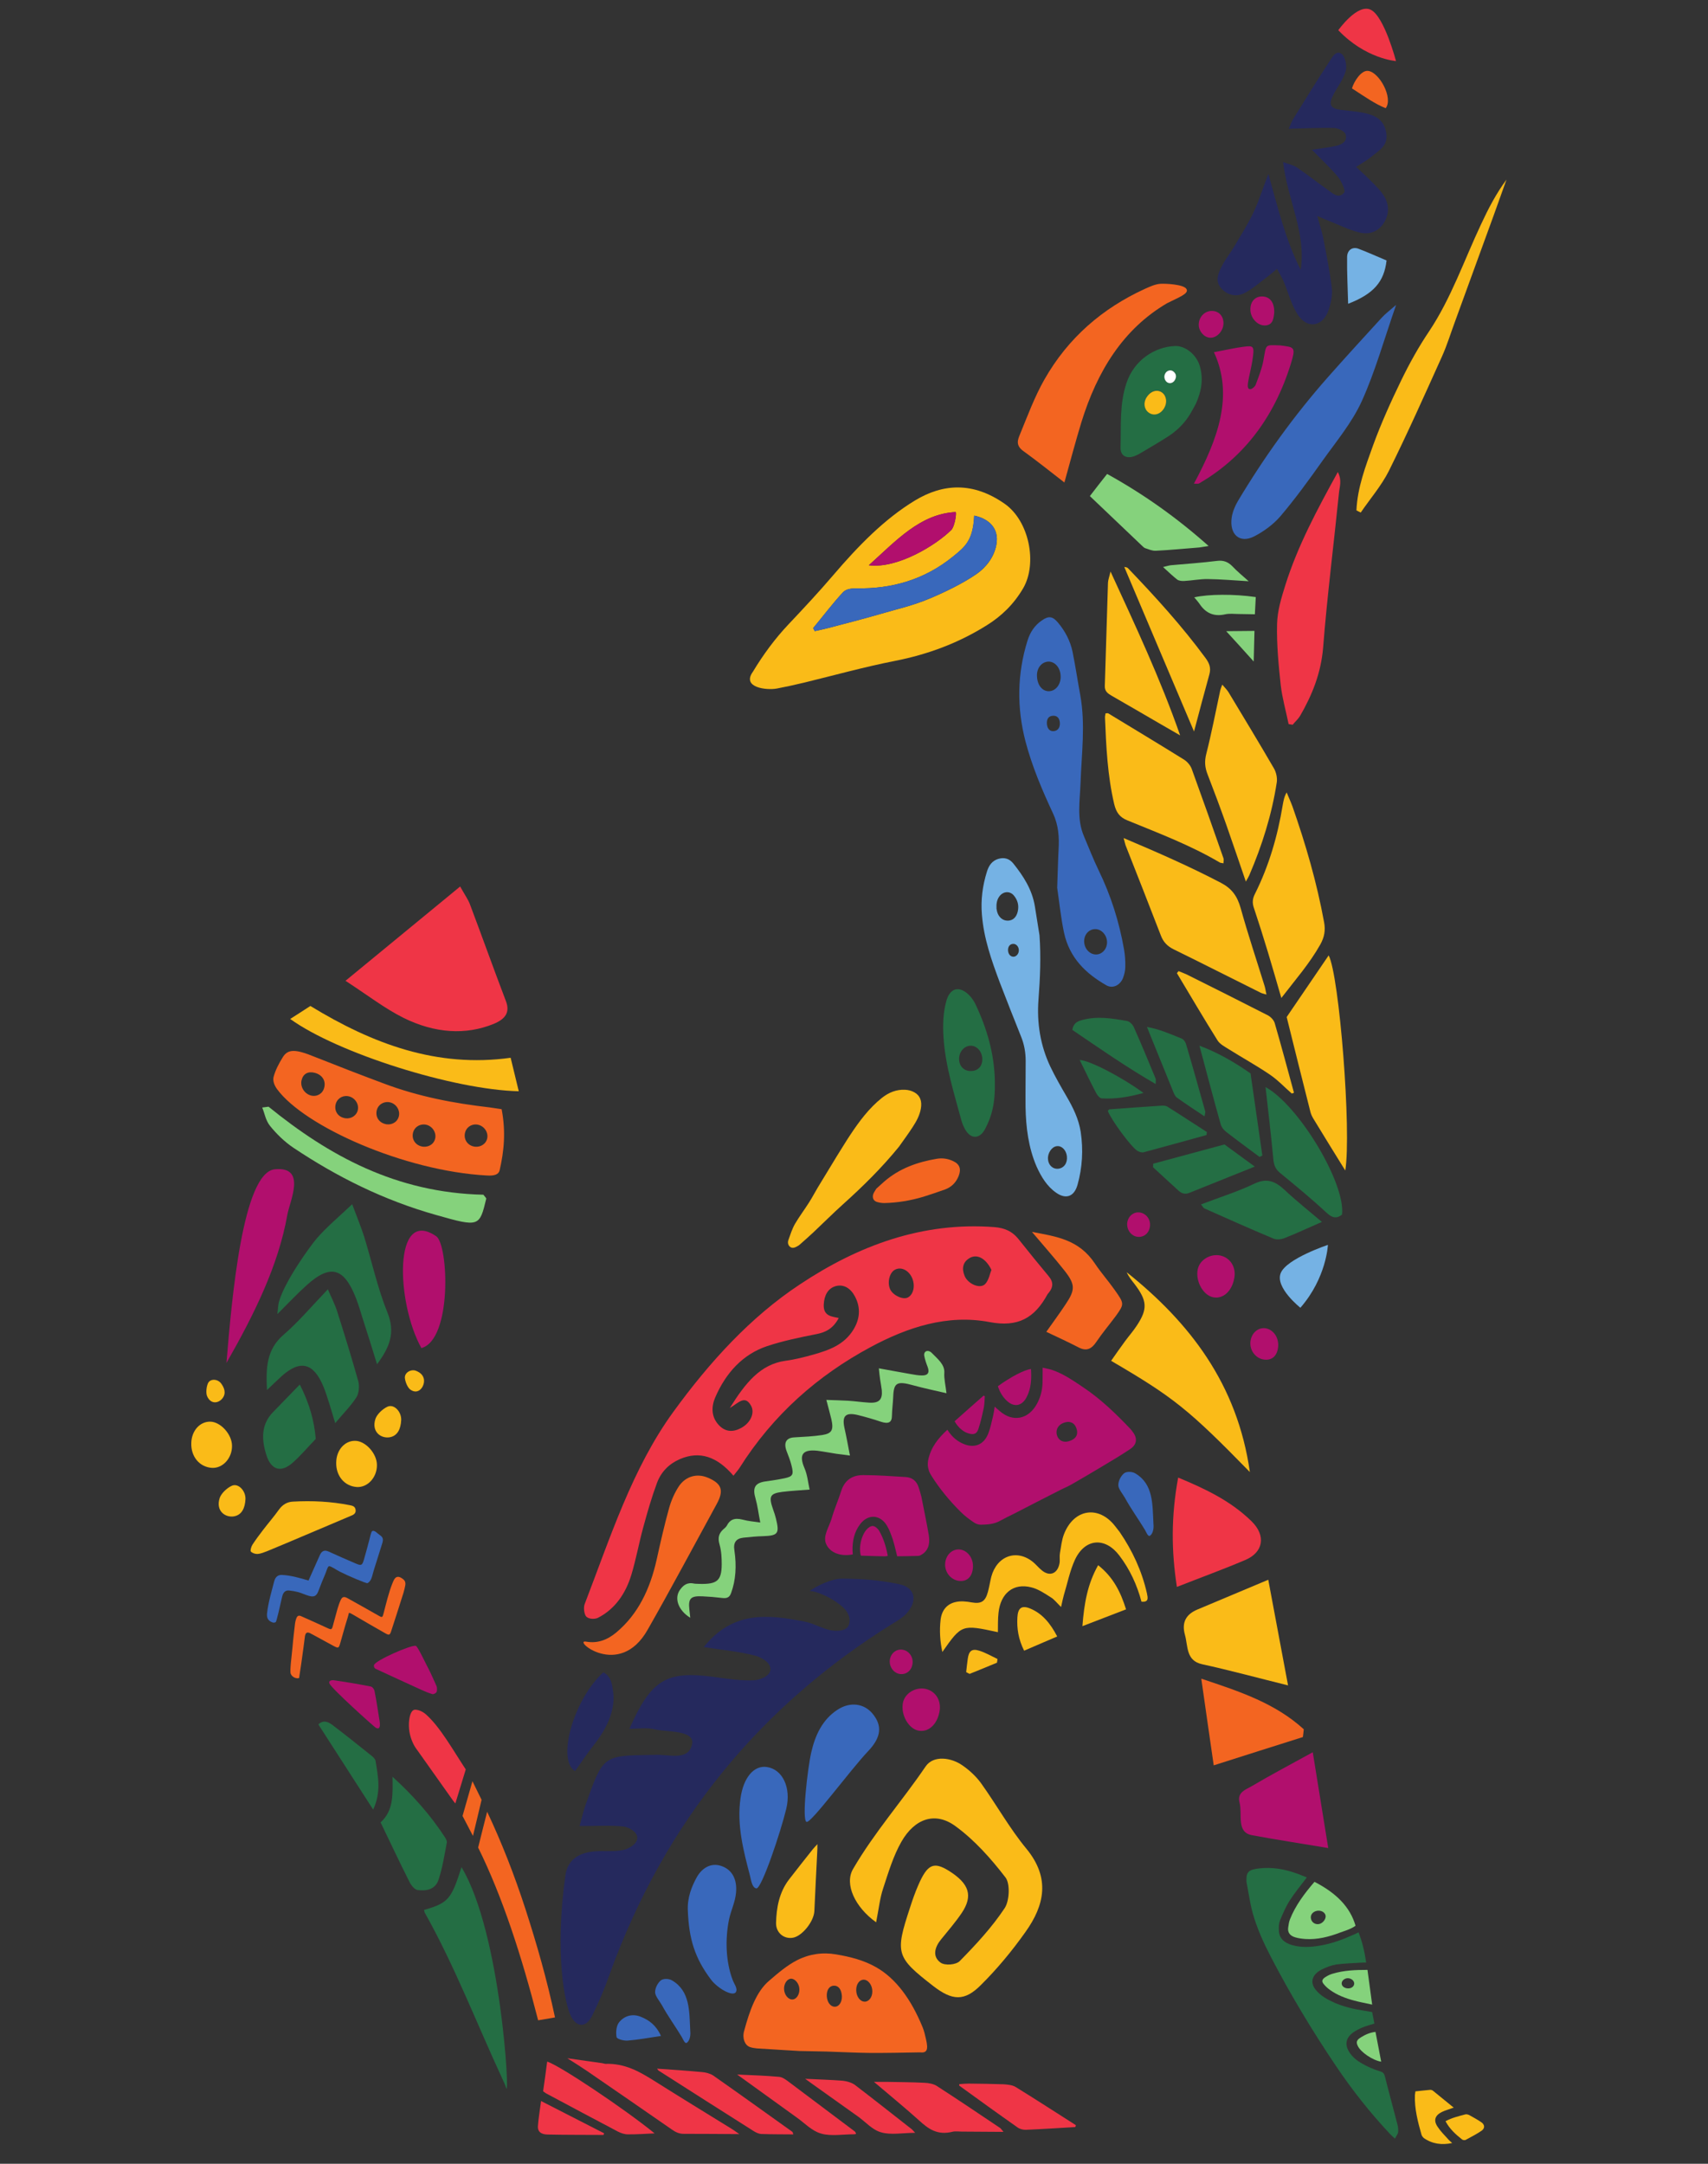 <?xml version="1.0"?>
<svg width="283.464" height="359.055" xmlns="http://www.w3.org/2000/svg" xmlns:svg="http://www.w3.org/2000/svg" version="1.1" xml:space="preserve">
 <rect width="100%" height="100%" fill="#333333" stroke="none"/>
 <defs id="defs6">
  <clipPath clipPathUnits="userSpaceOnUse" id="clipPath18">
   <path d="m12.75,261.79l212.6,0l0,-269.29l-212.6,0l0,269.29z" id="path16"/>
  </clipPath>
 </defs>
 <g class="layer">
  <title>Layer 1</title>
  <g id="svg_2">
   <g id="g86" transform="matrix(2.105 0 0 -2.268 -117.215 102.641)">
    <path d="m124.76,-95.39c-1.66,1.1 -2.52,2.79 -1.82,3.9c1.67,2.67 3.86,4.96 5.72,7.5c0.62,0.85 2.03,0.65 2.89,0.09c0.55,-0.35 1.08,-0.8 1.48,-1.31c1.22,-1.58 2.26,-3.32 3.59,-4.81c1.88,-2.13 1.42,-4.12 -0.08,-6.07c-1.05,-1.38 -2.23,-2.7 -3.51,-3.88c-1.31,-1.23 -2.28,-1.15 -3.77,-0.08c-2.93,2.11 -3.02,2.38 -1.83,5.73c0.19,0.55 0.4,1.11 0.65,1.64c0.72,1.54 1.21,1.75 2.41,1.06c1.62,-0.94 1.93,-1.83 1.01,-3.1c-0.49,-0.67 -1.06,-1.28 -1.61,-1.91c-0.51,-0.57 -0.72,-1.26 -0.05,-1.71c0.34,-0.23 1.22,-0.17 1.52,0.12c1.27,1.2 2.52,2.45 3.53,3.86c0.38,0.52 0.45,1.79 0.07,2.25c-1.15,1.39 -2.46,2.75 -3.94,3.75c-1.59,1.09 -3.22,0.57 -4.27,-1.14c-0.64,-1.04 -1.03,-2.26 -1.44,-3.42c-0.25,-0.69 -0.33,-1.43 -0.55,-2.47" fill="#fabb18" fill-rule="nonzero" id="path88"/>
   </g>
   <g id="g90" transform="matrix(2.105 0 0 -2.268 -100.95 3.136)">
    <path d="m147.95,-114.2c0.53,-2.63 1.01,-4.99 1.56,-7.73c-2.48,0.57 -4.61,1.11 -6.78,1.55c-1.28,0.26 -1.1,1.32 -1.35,2.15c-0.28,0.93 0.11,1.51 0.98,1.85c1.78,0.69 3.57,1.39 5.59,2.18" fill="#fabb18" fill-rule="nonzero" id="path92"/>
   </g>
   <g id="g94" transform="matrix(2.105 0 0 -2.268 -128.537 30.021)">
    <path d="m108.63,-109.12c0.63,-0.31 0.69,-0.87 0.77,-1.4c0.18,-1.2 -0.32,-2.53 -1.57,-3.98c-0.53,-0.62 -0.95,-1.23 -1.43,-1.85c-1.46,0.82 -0.12,5.24 2.23,7.23" fill="#25295d" fill-rule="nonzero" id="path96"/>
   </g>
   <g id="g98" transform="matrix(2.105 0 0 -2.268 -126.991 130.05)">
    <path d="m110.83,-90.21c0.66,-0.24 1.23,-0.62 1.61,-1.41c-1,-0.14 -1.81,-0.28 -2.64,-0.34c-0.29,-0.02 -0.83,0.11 -0.86,0.26c-0.07,0.33 -0.02,0.82 0.19,1.07c0.43,0.5 1.07,0.65 1.7,0.42" fill="#3968bb" fill-rule="nonzero" id="path100"/>
   </g>
   <g id="g102" transform="matrix(2.105 0 0 -2.268 -99.101 53.238)">
    <path d="m150.58,-104.73c0.42,-2.42 0.8,-4.59 1.22,-7.01c-2.18,0.34 -4.1,0.61 -6.01,0.94c-1.26,0.21 -0.74,1.54 -0.98,2.38c-0.23,0.78 0.54,0.97 0.98,1.22c1.51,0.83 3.05,1.58 4.79,2.47" fill="#b10f6d" fill-rule="nonzero" id="path104"/>
   </g>
   <g id="g106" transform="matrix(2.105 0 0 -2.268 -101.964 -354.966)">
    <path d="m146.5,-181.88c-0.7,-0.08 -1.42,-0.24 -2.35,-0.4c1.58,-3.17 0.31,-6.35 -1.58,-9.62c0.18,0.01 0.32,-0.03 0.43,0.03c3.33,1.81 5.85,4.63 7.23,8.8c0.35,1.06 0.27,1.15 -0.55,1.25c-0.13,0.01 -0.25,0.04 -0.39,0.04c-1.16,0.03 -1,0.1 -1.25,-1.14c-0.12,-0.58 -0.37,-1.17 -0.6,-1.74c-0.06,-0.15 -0.33,-0.35 -0.43,-0.32c-0.23,-0.03 -0.2,0.28 -0.18,0.44c0.09,0.55 0.26,1.1 0.35,1.65c0.17,1.05 0.13,1.11 -0.68,1.01" fill="#b10f6d" fill-rule="nonzero" id="path108"/>
   </g>
   <g id="g110" transform="matrix(2.105 0 0 -2.268 -99.477 46.59)">
    <path d="m150.05,-105.98c-0.02,-0.18 -0.04,-0.37 -0.07,-0.57c-2.27,-0.66 -4.55,-1.34 -7.03,-2.07c-0.34,2.15 -0.63,4.08 -0.98,6.34c3.08,-0.95 5.83,-1.8 8.08,-3.7" fill="#f36521" fill-rule="nonzero" id="path112"/>
   </g>
   <g id="g114" transform="matrix(2.105 0 0 -2.268 -124.192 -26.487)">
    <path d="m114.82,-119.8c1.09,-0.43 1.27,-0.93 0.68,-1.93c-1.81,-3.07 -3.58,-6.16 -5.44,-9.19c-2.24,-3.67 -5.98,-0.67 -4.85,-0.87c0.92,-0.15 1.7,0.14 2.4,0.69c1.69,1.32 2.64,3.15 3.16,5.31c0.3,1.26 0.61,2.53 0.98,3.77c0.17,0.56 0.43,1.11 0.76,1.58c0.55,0.77 1.46,0.98 2.31,0.64" fill="#f36521" fill-rule="nonzero" id="path116"/>
   </g>
   <g id="g118" transform="matrix(2.105 0 0 -2.268 -107.329 -81.095)">
    <path d="m138.86,-130.12c0.78,-1.02 0.78,-1.04 0.11,-1.91c-0.51,-0.64 -1.06,-1.24 -1.54,-1.9c-0.36,-0.5 -0.75,-0.71 -1.36,-0.43c-0.8,0.38 -1.62,0.74 -2.59,1.16c0.54,0.71 1.05,1.35 1.52,2.01c0.78,1.08 0.78,1.46 -0.13,2.52c-0.77,0.9 -1.57,1.74 -2.52,2.78c1.95,-0.34 3.7,-0.56 4.96,-2.31c0.48,-0.67 1.05,-1.26 1.55,-1.92" fill="#f36521" fill-rule="nonzero" id="path120"/>
   </g>
   <g id="g122" transform="matrix(2.105 0 0 -2.268 -118.16 -69.489)">
    <path d="m123.42,-127.92c0.49,0.74 0.61,1.58 0.11,2.44c-0.34,0.59 -0.88,0.9 -1.51,0.74c-0.61,-0.16 -0.9,-0.67 -0.94,-1.33c-0.05,-0.86 0.61,-0.89 1.18,-1c-0.42,-0.75 -1.01,-1.05 -1.76,-1.18c-1.31,-0.24 -2.62,-0.49 -3.89,-0.88c-1.89,-0.59 -3.24,-1.92 -4.1,-3.78c-0.3,-0.67 -0.3,-1.4 0.29,-1.99c0.54,-0.54 1.16,-0.52 1.76,-0.22c0.75,0.37 1.12,1.12 0.77,1.66c-0.48,0.76 -0.96,0.19 -1.66,-0.2c1.24,1.85 2.41,3.2 4.39,3.46c0.75,0.09 1.5,0.27 2.23,0.46c1.2,0.32 2.39,0.7 3.13,1.82m4.31,2.36c0.45,0.24 0.58,0.91 0.29,1.47c-0.29,0.55 -0.89,0.79 -1.35,0.54c-0.43,-0.23 -0.6,-0.97 -0.34,-1.45c0.26,-0.45 1.03,-0.76 1.4,-0.56m6.07,0.97c0.29,0.27 0.38,0.78 0.5,1.04c-0.48,0.91 -1.19,1.18 -1.75,0.85c-0.49,-0.28 -0.61,-0.73 -0.37,-1.28c0.25,-0.59 1.21,-0.99 1.62,-0.61m5.01,0.58c0.4,-0.44 0.35,-0.82 0.02,-1.2c-0.03,-0.04 -0.07,-0.07 -0.1,-0.11c-1.03,-1.77 -2.35,-2.44 -4.57,-2.05c-3.33,0.59 -6.49,-0.38 -9.41,-1.84c-4.12,-2.06 -7.65,-4.91 -10.32,-8.84c-0.11,-0.16 -0.25,-0.29 -0.47,-0.56c-1.3,1.41 -2.67,1.83 -4.21,1.22c-0.83,-0.33 -1.48,-0.9 -1.82,-1.75c-0.42,-1.05 -0.76,-2.15 -1.08,-3.24c-0.34,-1.15 -0.57,-2.35 -0.94,-3.48c-0.46,-1.41 -1.32,-2.52 -2.62,-3.14c-0.25,-0.12 -0.71,-0.11 -0.92,0.07c-0.18,0.15 -0.25,0.68 -0.14,0.93c2.02,4.87 3.74,9.91 6.98,14.05c2.88,3.68 6.11,6.96 9.99,9.34c4.6,2.84 9.66,4.59 15.33,4.19c0.78,-0.06 1.4,-0.28 1.94,-0.92c0.77,-0.9 1.55,-1.79 2.34,-2.67" fill="#ef3546" fill-rule="nonzero" id="path124"/>
   </g>
   <g id="g126" transform="matrix(2.105 0 0 -2.268 -106.823 -86.173)">
    <path d="m139.58,-131.08c4.93,-3.66 8.72,-8.15 9.71,-14.62c-4.83,4.59 -6.02,5.47 -10.94,8.14c0.38,0.51 0.74,0.98 1.11,1.45c0.3,0.38 0.63,0.72 0.91,1.12c0.88,1.23 0.83,1.83 -0.19,3.07c-0.22,0.26 -0.45,0.52 -0.6,0.84" fill="#fabb18" fill-rule="nonzero" id="path128"/>
   </g>
   <g id="g130" transform="matrix(2.105 0 0 -2.268 -105.42 -373.237)">
    <path d="m141.58,-185.33c0.34,0.02 1.84,-0.03 2.05,-0.39c0.2,-0.34 -0.64,-0.61 -1.53,-1.03c-3.46,-1.88 -5.52,-4.97 -6.77,-8.74c-0.45,-1.37 -0.85,-2.78 -1.33,-4.38c-1.22,0.88 -2.22,1.62 -3.25,2.31c-0.64,0.43 -0.4,0.87 -0.25,1.22c0.6,1.36 1.16,2.76 1.92,4c1.88,3.07 4.59,5.22 7.93,6.64c0.39,0.16 0.79,0.34 1.23,0.37" fill="#f36521" fill-rule="nonzero" id="path132"/>
   </g>
   <g id="g134" transform="matrix(2.105 0 0 -2.268 -104.685 -26.541)">
    <path d="m142.62,-119.81c2.16,-0.83 4.15,-1.71 5.79,-3.2c1.17,-1.07 0.91,-2.28 -0.5,-2.83c-1.72,-0.68 -3.47,-1.27 -5.39,-1.97c-0.44,2.64 -0.46,5.17 0.1,8" fill="#ef3546" fill-rule="nonzero" id="path136"/>
   </g>
   <g id="g138" transform="matrix(2.105 0 0 -2.268 -124.93 134.188)">
    <path d="m113.77,-89.43c0.05,-0.42 -0.09,-0.76 -0.28,-0.87c-0.15,-0.08 -0.29,0.27 -0.39,0.43c-0.52,0.8 -1.09,1.52 -1.58,2.35c-0.16,0.26 -0.5,0.63 -0.52,0.9c-0.01,0.36 0.23,0.72 0.45,0.89c0.22,0.16 0.67,0.12 0.88,0c1.44,-0.78 1.36,-2.26 1.44,-3.7" fill="#3968bb" fill-rule="nonzero" id="path140"/>
   </g>
   <g id="g142" transform="matrix(2.105 0 0 -2.268 -105.712 -13.071)">
    <path d="m141.16,-117.26c0.05,-0.42 -0.09,-0.76 -0.28,-0.87c-0.15,-0.08 -0.29,0.27 -0.39,0.43c-0.52,0.8 -1.09,1.52 -1.58,2.35c-0.16,0.26 -0.5,0.63 -0.52,0.9c-0.01,0.36 0.23,0.72 0.45,0.89c0.22,0.16 0.67,0.12 0.88,0c1.44,-0.78 1.36,-2.26 1.44,-3.7" fill="#3968bb" fill-rule="nonzero" id="path144"/>
   </g>
   <g id="g146" transform="matrix(2.105 0 0 -2.268 -119.979 6.419)">
    <path d="m120.83,-113.58c0.45,0.32 1.67,0.91 2.59,0.91c1.66,-0.02 2.87,-0.1 4.48,-0.41c1.29,-0.25 1.47,-1.26 0.53,-2.18c-0.29,-0.28 -0.67,-0.49 -1.03,-0.69c-10.41,-6 -17.99,-14.47 -22.36,-25.72c-0.38,-1.01 -0.83,-2 -1.34,-2.95c-0.5,-0.97 -1.27,-0.87 -1.7,-0.04c-0.49,0.95 -1.28,4.59 -0.43,10.25c0.18,1.27 1.2,1.71 2.38,1.79c0.75,0.05 1.53,-0.05 2.25,0.11c0.39,0.09 1.06,0.43 1.04,0.89c-0.01,0.45 -0.69,0.76 -1.07,0.81c-1.07,0.11 -2.15,0.03 -3.48,0.04c0.19,0.61 0.3,1.09 0.48,1.56c1.37,3.59 1.37,3.59 5.15,3.64c0.08,0 0.17,0 0.25,0c1.04,0.09 2.68,-0.51 2.99,0.77c0.26,1.07 -2.01,0.89 -2.93,1.1c-0.63,0.15 -1.31,0.04 -2.01,0.04c1.71,3.58 2.89,4.25 6.56,3.81c1.08,-0.14 2.17,-0.3 3.24,-0.26c0.45,0.02 1.27,0.27 1.32,0.78c0.04,0.54 -0.77,0.92 -1.23,1.03c-1.27,0.3 -2.59,0.41 -4.03,0.62c2.31,2.69 5.11,2.38 7.93,1.87c0.74,-0.13 1.42,-0.53 2.15,-0.65c0.42,-0.06 1.14,-0.06 1.34,0.36c0.2,0.42 0.07,1.07 -0.83,1.62c-0.37,0.29 -1.59,0.9 -2.24,0.9" fill="#25295d" fill-rule="nonzero" id="path148"/>
   </g>
   <g id="g150" transform="matrix(2.105 0 0 -2.268 -102.933 -372.194)">
    <path d="m145.12,-185.13c-0.44,0.52 -0.14,1.1 0.14,1.6c0.28,0.5 0.67,0.94 0.97,1.42c0.51,0.8 1.05,1.59 1.48,2.43c0.43,0.84 0.73,1.74 1.19,2.85c0.76,-2.51 1.37,-4.87 2.55,-7.02c0.44,2.73 -1.04,5.11 -1.39,7.89c0.45,-0.16 0.8,-0.22 1.09,-0.4c0.81,-0.51 1.58,-1.07 2.38,-1.6c0.42,-0.27 0.9,-0.75 1.35,-0.23c0.12,0.15 -0.23,0.85 -0.51,1.16c-0.6,0.67 -1.29,1.25 -2.04,1.97c0.73,0.1 1.33,0.16 1.91,0.28c0.45,0.09 0.91,0.33 0.75,0.84c-0.08,0.24 -0.59,0.46 -0.9,0.47c-1.14,0.03 -2.28,-0.03 -3.59,-0.06c0.17,0.35 0.26,0.58 0.4,0.78c0.92,1.39 1.85,2.78 2.81,4.14c0.23,0.34 0.55,0.88 0.99,0.54c0.27,-0.21 0.41,-0.87 0.3,-1.23c-0.19,-0.62 -0.65,-1.15 -0.97,-1.73c-0.41,-0.73 -0.25,-1.02 0.61,-1.12c0.57,-0.06 1.14,-0.1 1.7,-0.2c0.88,-0.16 1.69,-0.45 1.86,-1.5c0.16,-0.96 -0.64,-1.29 -1.21,-1.75c-0.33,-0.25 -0.71,-0.44 -1.17,-0.72c0.33,-0.29 0.57,-0.49 0.81,-0.7c0.41,-0.39 0.86,-0.76 1.22,-1.2c0.53,-0.64 0.66,-1.39 0.2,-2.13c-0.47,-0.74 -1.22,-0.95 -2.01,-0.76c-0.82,0.2 -1.61,0.56 -2.41,0.86c-0.22,0.07 -0.42,0.16 -0.87,0.34c0.2,-0.7 0.38,-1.18 0.48,-1.67c0.25,-1.21 0.51,-2.42 0.67,-3.65c0.05,-0.5 -0.08,-1.05 -0.25,-1.53c-0.43,-1.23 -1.65,-1.46 -2.42,-0.4c-0.52,0.72 -0.76,1.63 -1.13,2.45c-0.15,0.32 -0.35,0.62 -0.53,0.93c-0.25,-0.19 -0.49,-0.39 -0.75,-0.57c-0.62,-0.43 -1.21,-0.93 -1.88,-1.23c-0.65,-0.28 -1.36,-0.1 -1.83,0.45" fill="#25295d" fill-rule="nonzero" id="path152"/>
   </g>
   <g id="g154" transform="matrix(2.105 0 0 -2.268 -138.765 -23.773)">
    <path d="m94.05,-119.28c-0.97,0.06 -1.66,0.82 -1.62,1.82c0.02,0.88 0.66,1.56 1.47,1.56c0.82,0.01 1.74,-0.92 1.74,-1.77c0.01,-0.91 -0.74,-1.66 -1.59,-1.61" fill="#fabb18" fill-rule="nonzero" id="path156"/>
   </g>
   <g id="g158" transform="matrix(2.105 0 0 -2.268 -144.777 -29.333)">
    <path d="m85.48,-120.33c-0.97,0.06 -1.66,0.82 -1.62,1.82c0.02,0.88 0.66,1.56 1.47,1.56c0.82,0.01 1.74,-0.92 1.74,-1.77c0.01,-0.91 -0.74,-1.66 -1.59,-1.61" fill="#fabb18" fill-rule="nonzero" id="path160"/>
   </g>
   <g id="g162" transform="matrix(2.105 0 0 -2.268 -137.414 -38.235)">
    <path d="m95.98,-122.02c-0.68,-0.09 -1.43,0.41 -1.1,1.35c0.11,0.31 0.53,0.71 0.95,0.89c0.52,0.22 1.11,-0.37 1.08,-0.98c-0.03,-0.63 -0.28,-1.17 -0.93,-1.26" fill="#fabb18" fill-rule="nonzero" id="path164"/>
   </g>
   <g id="g166" transform="matrix(2.105 0 0 -2.268 -135.979 -54.095)">
    <path d="m98.02,-125.01c-0.08,-0.47 -0.55,-0.89 -1.1,-0.49c-0.18,0.14 -0.36,0.5 -0.4,0.82c-0.04,0.39 0.46,0.67 0.86,0.54c0.4,-0.14 0.71,-0.41 0.64,-0.87" fill="#fabb18" fill-rule="nonzero" id="path168"/>
   </g>
   <g id="g170" transform="matrix(2.105 0 0 -2.268 -143.873 -15.244)">
    <path d="m86.77,-117.67c-0.68,-0.09 -1.43,0.41 -1.1,1.35c0.11,0.31 0.53,0.71 0.95,0.89c0.52,0.22 1.11,-0.37 1.08,-0.98c-0.03,-0.63 -0.28,-1.17 -0.93,-1.26" fill="#fabb18" fill-rule="nonzero" id="path172"/>
   </g>
   <g id="g174" transform="matrix(2.105 0 0 -2.268 -144.336 -49.54)">
    <path d="m86.11,-124.15c-0.31,-0.37 -0.93,-0.47 -1.22,0.17c-0.09,0.22 -0.06,0.63 0.07,0.92c0.17,0.36 0.75,0.34 1.03,0.01c0.28,-0.34 0.42,-0.74 0.12,-1.1" fill="#fabb18" fill-rule="nonzero" id="path176"/>
   </g>
   <g id="g178" transform="matrix(2.105 0 0 -2.268 -118.828 40.914)">
    <path d="m122.47,-107.06c1.01,0.62 2.13,0.47 2.8,-0.31c0.73,-0.84 0.68,-1.68 -0.36,-2.7c-1.46,-1.43 -4.52,-5.31 -4.87,-5.19c-0.39,0.13 0.09,3.96 0.37,5.08c0.31,1.27 0.89,2.41 2.06,3.12" fill="#3968bb" fill-rule="nonzero" id="path180"/>
   </g>
   <g id="g182" transform="matrix(2.105 0 0 -2.268 -122.843 66.647)">
    <path d="m116.74,-102.19c0.23,1.53 1.07,2.44 2.09,2.29c1.22,-0.17 1.92,-1.5 1.52,-3.05c-0.43,-1.67 -1.95,-5.89 -2.36,-5.83c-0.34,0.05 -0.41,0.59 -0.5,0.92c-0.52,1.85 -1.05,3.71 -0.75,5.67" fill="#3968bb" fill-rule="nonzero" id="path184"/>
   </g>
   <g id="g186" transform="matrix(2.105 0 0 -2.268 -123.034 122.894)">
    <path d="m116.47,-91.56c-0.24,-0.38 -1.45,0.28 -1.95,0.89c-1.31,1.6 -1.75,3.02 -1.84,5.04c-0.06,1 0.33,1.82 0.67,2.41c0.4,0.7 1.11,1.14 1.94,0.89c0.91,-0.27 1.28,-1.02 1.19,-1.95c-0.06,-0.7 -0.41,-1.32 -0.56,-2c-0.3,-1.41 -0.26,-3.04 0.29,-4.39c0.1,-0.27 0.42,-0.63 0.26,-0.89" fill="#3968bb" fill-rule="nonzero" id="path188"/>
   </g>
   <g id="g190" transform="matrix(2.105 0 0 -2.268 -135.973 99.024)">
    <path d="m98.03,-96.08c1.9,0.51 2.15,0.77 2.95,3.13c3.12,-4.81 3.82,-16.99 3.53,-16.17c-0.08,0.23 -0.19,0.45 -0.3,0.67c-2.03,4.06 -3.76,8.26 -6.12,12.16c-0.03,0.04 -0.03,0.11 -0.06,0.21" fill="#246e44" fill-rule="evenodd" id="path192"/>
   </g>
   <g id="g194" transform="matrix(2.105 0 0 -2.268 -94.843 151.72)">
    <path d="m156.65,-86.12c0.41,0.04 0.78,0.08 1.15,0.11c0.08,0.01 0.17,-0.02 0.23,-0.06c0.55,-0.41 1.09,-0.82 1.64,-1.24c-0.14,-0.05 -0.31,-0.09 -0.47,-0.15c-0.16,-0.05 -0.32,-0.1 -0.47,-0.17c-0.54,-0.25 -0.67,-0.62 -0.33,-1.08c0.23,-0.33 0.54,-0.61 0.82,-0.9c0.09,-0.1 0.2,-0.18 0.33,-0.29c-0.82,-0.16 -1.56,-0.07 -2.23,0.36c-0.08,0.06 -0.16,0.16 -0.19,0.25c-0.29,0.95 -0.56,1.9 -0.52,2.9c0.01,0.08 0.02,0.15 0.04,0.27" fill="#fabb18" fill-rule="evenodd" id="path196"/>
   </g>
   <g id="g198" transform="matrix(2.105 0 0 -2.268 -122.896 164.141)">
    <path d="m116.67,-83.77c-1.61,0.01 -2.98,0.02 -4.34,0.02c-0.41,-0.01 -0.69,0.13 -0.97,0.31c-2.24,1.44 -4.48,2.88 -6.73,4.31c-0.44,0.28 -0.89,0.54 -1.52,0.91c1.06,-0.14 1.91,-0.25 2.75,-0.36c0.09,-0.01 0.18,-0.05 0.27,-0.05c1.51,0.04 2.63,-0.55 3.74,-1.19c2.07,-1.21 4.16,-2.4 6.24,-3.59c0.14,-0.08 0.27,-0.17 0.56,-0.36" fill="#ef3546" fill-rule="evenodd" id="path200"/>
   </g>
   <g id="g202" transform="matrix(2.105 0 0 -2.268 -107.634 -318.027)">
    <path d="m138.42,-174.9c2.88,-1.48 5.48,-3.19 8,-5.27c-0.36,-0.05 -0.55,-0.09 -0.74,-0.11c-1.14,-0.08 -2.29,-0.19 -3.43,-0.24c-0.29,-0.01 -0.56,0.11 -0.83,0.19c-0.09,0.03 -0.16,0.1 -0.23,0.16c-1.38,1.22 -2.75,2.43 -4.13,3.65c0.44,0.53 0.87,1.05 1.36,1.62" fill="#85d27c" fill-rule="evenodd" id="path204"/>
   </g>
   <g id="g206" transform="matrix(2.105 0 0 -2.268 -111.938 163.499)">
    <path d="m132.29,-83.89c-1.21,0.01 -2.25,0.01 -3.28,0.02c-0.25,0 -0.51,0.04 -0.73,-0.01c-1.2,-0.28 -1.91,0.21 -2.62,0.81c-1.16,0.97 -2.39,1.9 -3.58,2.84c0.21,0 0.58,0 0.96,0c1,-0.02 2.01,-0.02 3.02,-0.07c0.34,-0.01 0.74,-0.08 0.99,-0.24c1.68,-1 3.32,-2.04 4.97,-3.06c0.07,-0.04 0.1,-0.1 0.27,-0.29" fill="#ef3546" fill-rule="evenodd" id="path208"/>
   </g>
   <g id="g210" transform="matrix(2.105 0 0 -2.268 -137.779 73.608)">
    <path d="m95.46,-100.88c1.05,0.88 0.95,2.07 0.94,3.34c1.61,-1.36 2.98,-2.79 4.12,-4.41c0.09,-0.13 0.19,-0.3 0.16,-0.42c-0.19,-0.92 -0.34,-1.85 -0.66,-2.73c-0.25,-0.69 -0.97,-0.82 -1.64,-0.73c-0.23,0.03 -0.5,0.33 -0.63,0.57c-0.77,1.42 -1.51,2.87 -2.29,4.38" fill="#246e44" fill-rule="evenodd" id="path212"/>
   </g>
   <g id="g214" transform="matrix(2.105 0 0 -2.268 -131.036 151.729)">
    <path d="m105.07,-86.11c0.11,0.72 0.22,1.44 0.32,2.17c0.92,-0.24 6.14,-3.48 8.47,-5.25c-0.76,-0.03 -1.44,-0.08 -2.12,-0.07c-0.25,0 -0.54,0.09 -0.75,0.19c-1.88,0.92 -3.74,1.84 -5.61,2.77c-0.1,0.04 -0.18,0.11 -0.31,0.19" fill="#ef3546" fill-rule="evenodd" id="path216"/>
   </g>
   <g id="g218" transform="matrix(2.105 0 0 -2.268 -126.306 145.137)">
    <path d="m111.81,-87.36c1.23,-0.08 2.38,-0.15 3.52,-0.25c0.31,-0.02 0.67,-0.11 0.9,-0.25c2.09,-1.36 4.16,-2.74 6.24,-4.12c0.03,-0.02 0.04,-0.07 0.08,-0.19c-0.86,0.01 -1.69,0 -2.53,0.03c-0.21,0.01 -0.45,0.12 -0.63,0.23c-2.49,1.46 -4.97,2.93 -7.45,4.4c-0.05,0.03 -0.07,0.07 -0.13,0.15" fill="#ef3546" fill-rule="evenodd" id="path220"/>
   </g>
   <g id="g222" transform="matrix(2.105 0 0 -2.268 -119.657 79.921)">
    <path d="m121.29,-99.69c0,-0.26 0,-0.39 -0.01,-0.53c-0.08,-1.46 -0.16,-2.91 -0.23,-4.37c-0.04,-0.73 -0.89,-1.75 -1.61,-1.93c-0.72,-0.17 -1.43,0.31 -1.41,1.07c0.03,1.12 0.25,2.23 1.01,3.16c0.62,0.75 1.25,1.48 1.88,2.22c0.09,0.1 0.19,0.2 0.37,0.38" fill="#fabb18" fill-rule="evenodd" id="path224"/>
   </g>
   <g id="g226" transform="matrix(2.105 0 0 -2.268 -108.951 162.111)">
    <path d="m136.54,-84.15c-1.3,-0.07 -2.6,-0.15 -3.9,-0.2c-0.22,-0.01 -0.49,0.06 -0.65,0.17c-1.55,1.01 -3.07,2.03 -4.6,3.06c-0.02,0.01 0,0.04 0,0.11c0.25,0.02 0.51,0.04 0.76,0.04c0.92,-0.01 1.83,-0.02 2.74,-0.05c0.32,-0.02 0.7,-0.06 0.93,-0.19c1.61,-0.92 3.18,-1.87 4.76,-2.8c-0.01,-0.05 -0.02,-0.1 -0.04,-0.14" fill="#ef3546" fill-rule="evenodd" id="path228"/>
   </g>
   <g id="g230" transform="matrix(2.105 0 0 -2.268 -118.048 164.053)">
    <path d="m123.58,-83.79c-0.09,-0.02 -0.11,-0.03 -0.14,-0.03c-0.88,0 -1.85,-0.16 -2.62,0.05c-0.74,0.19 -1.3,0.77 -1.93,1.18c-1.52,1.02 -3.04,2.04 -4.69,3.14c1.19,-0.05 2.25,-0.08 3.31,-0.17c0.27,-0.02 0.53,-0.21 0.75,-0.36c1.74,-1.21 3.48,-2.43 5.22,-3.64c0.04,-0.03 0.05,-0.08 0.1,-0.17" fill="#ef3546" fill-rule="evenodd" id="path232"/>
   </g>
   <g id="g234" transform="matrix(2.105 0 0 -2.268 -93.594 160.414)">
    <path d="m158.43,-84.47c0.52,0.26 1.05,0.37 1.57,0.5c0.09,0.02 0.2,-0.01 0.28,-0.04c0.32,-0.17 0.65,-0.33 0.95,-0.52c0.3,-0.18 0.33,-0.45 0.04,-0.64c-0.4,-0.25 -0.84,-0.46 -1.26,-0.67c-0.07,-0.03 -0.21,-0.01 -0.27,0.03c-0.5,0.37 -0.98,0.76 -1.31,1.34" fill="#fabb18" fill-rule="evenodd" id="path236"/>
   </g>
   <g id="g238" transform="matrix(2.105 0 0 -2.268 -115.6 163.765)">
    <path d="m127.07,-83.84c-1,-0.01 -1.92,-0.17 -2.67,0.03c-0.71,0.18 -1.22,0.75 -1.82,1.15c-1.22,0.81 -2.44,1.61 -3.66,2.42c-0.15,0.1 -0.31,0.21 -0.52,0.35c1.04,-0.05 2,-0.07 2.95,-0.14c0.33,-0.03 0.72,-0.14 0.96,-0.3c1.51,-1.07 2.99,-2.16 4.48,-3.24c0.08,-0.06 0.14,-0.14 0.28,-0.27" fill="#ef3546" fill-rule="evenodd" id="path240"/>
   </g>
   <g id="g242" transform="matrix(2.105 0 0 -2.268 -140.431 -95.942)">
    <path d="m91.68,-132.92c0.79,0.85 1.73,1.57 2.8,2.51c0.38,-0.95 0.7,-1.66 0.95,-2.39c0.61,-1.84 1.05,-3.74 1.82,-5.51c0.67,-1.53 0.16,-2.59 -0.81,-3.81c-0.39,1.17 -0.74,2.23 -1.11,3.28c-0.18,0.54 -0.35,1.08 -0.57,1.6c-0.93,2.19 -2.01,2.46 -3.85,0.92c-0.76,-0.63 -1.46,-1.33 -2.33,-2.13c0.06,0.39 0.05,0.68 0.14,0.94c0.46,1.48 2.42,4 2.96,4.59" fill="#246e44" fill-rule="evenodd" id="path244"/>
   </g>
   <g id="g246" transform="matrix(2.105 0 0 -2.268 -142.489 -51.931)">
    <path d="m88.74,-124.6c-0.09,1.59 -0.05,2.95 1.29,4.03c1.2,0.96 2.25,2.12 3.51,3.34c0.32,-0.69 0.57,-1.13 0.73,-1.61c0.58,-1.69 1.15,-3.4 1.67,-5.12c0.1,-0.35 0.05,-0.87 -0.14,-1.16c-0.45,-0.65 -1.04,-1.19 -1.68,-1.9c-0.34,1.01 -0.58,1.86 -0.92,2.65c-0.78,1.77 -1.84,2.01 -3.31,0.78c-0.36,-0.3 -0.7,-0.62 -1.15,-1.01" fill="#246e44" fill-rule="evenodd" id="path248"/>
   </g>
   <g id="g250" transform="matrix(2.105 0 0 -2.268 -138.087 69.896)">
    <path d="m95.02,-101.58c-1.5,2.17 -2.9,4.19 -4.32,6.23c0.4,0.36 0.79,0.18 1.11,-0.04c1.05,-0.74 2.08,-1.51 3.12,-2.28c0.11,-0.09 0.26,-0.22 0.28,-0.35c0.19,-1.12 0.47,-2.26 -0.19,-3.56" fill="#246e44" fill-rule="evenodd" id="path252"/>
   </g>
   <g id="g254" transform="matrix(2.105 0 0 -2.268 -101.762 -286.863)">
    <path d="m146.79,-169.01c-1.16,0.06 -2.18,0.15 -3.22,0.16c-0.61,0.01 -1.24,-0.11 -1.86,-0.14c-0.19,-0.01 -0.41,0.01 -0.55,0.1c-0.36,0.26 -0.69,0.56 -1.12,0.92c0.28,0.06 0.44,0.11 0.6,0.13c1.22,0.1 2.44,0.18 3.66,0.32c0.51,0.06 0.87,-0.08 1.2,-0.39c0.37,-0.37 0.8,-0.69 1.29,-1.1" fill="#85d27c" fill-rule="evenodd" id="path256"/>
   </g>
   <g id="g258" transform="matrix(2.105 0 0 -2.268 -131.121 154.527)">
    <path d="m104.95,-85.59c1.77,-0.84 3.37,-1.6 4.97,-2.36c-0.02,-0.04 -0.03,-0.08 -0.05,-0.12c-1.46,0.01 -2.93,0 -4.4,0.03c-0.55,0.01 -0.79,0.22 -0.77,0.6c0.04,0.57 0.15,1.14 0.25,1.85" fill="#ef3546" fill-rule="evenodd" id="path260"/>
   </g>
   <g id="g262" transform="matrix(2.105 0 0 -2.268 -101.467 -282.265)">
    <path d="m147.21,-168.14c-0.02,-0.41 -0.04,-0.79 -0.07,-1.26c-0.46,0.01 -0.86,0.01 -1.25,0.02c-0.36,0 -0.72,0.05 -1.08,-0.02c-0.93,-0.2 -1.57,0.11 -2.04,0.77c-0.12,0.16 -0.26,0.3 -0.41,0.47c1.14,0.24 3.14,0.25 4.85,0.02" fill="#85d27c" fill-rule="evenodd" id="path264"/>
   </g>
   <g id="g266" transform="matrix(2.105 0 0 -2.268 -141.127 -53.549)">
    <path d="m90.68,-124.91c0.74,-1.35 1.13,-2.59 1.26,-3.98c-0.6,-0.57 -1.17,-1.21 -1.82,-1.74c-0.91,-0.75 -1.69,-0.55 -2.07,0.55c-0.39,1.12 -0.44,2.24 0.52,3.15c0.67,0.64 1.35,1.29 2.11,2.02" fill="#246e44" fill-rule="evenodd" id="path268"/>
   </g>
   <g id="g270" transform="matrix(2.105 0 0 -2.268 -101.555 -263.518)">
    <path d="m147.09,-164.59c-0.78,0.81 -1.44,1.48 -2.17,2.22c0.77,0.01 1.48,0.01 2.23,0.02c-0.02,-0.7 -0.04,-1.38 -0.06,-2.24" fill="#85d27c" fill-rule="evenodd" id="path272"/>
   </g>
   <g id="g274" transform="matrix(2.105 0 0 -2.268 -117.699 125.699)">
    <path d="m124.08,-91.03c-0.36,0.01 -0.65,0.38 -0.66,0.83c-0.01,0.43 0.23,0.76 0.57,0.78c0.37,0.01 0.71,-0.4 0.7,-0.87c0,-0.42 -0.28,-0.75 -0.61,-0.74m-2.36,-0.37c-0.33,0 -0.6,0.34 -0.62,0.78c-0.02,0.45 0.21,0.76 0.57,0.76c0.36,0.01 0.59,-0.29 0.62,-0.76c0.02,-0.44 -0.23,-0.79 -0.57,-0.78m-3.31,0.53c-0.36,-0.02 -0.68,0.36 -0.68,0.8c0,0.38 0.26,0.72 0.56,0.72c0.32,0 0.64,-0.37 0.65,-0.77c0.01,-0.39 -0.23,-0.73 -0.53,-0.75m10.51,-2.9c-0.07,0.3 -0.15,0.61 -0.27,0.88c-0.9,2.03 -2.09,3.55 -3.66,4.38c-1.03,0.54 -2.09,0.77 -3.16,0.94c-1.06,0.17 -2.11,0.03 -3.08,-0.43c-0.78,-0.37 -1.5,-0.94 -2.21,-1.51c-1,-0.79 -1.53,-2.19 -1.96,-3.67c-0.16,-0.53 0.06,-1.04 0.46,-1.17c0.18,-0.06 0.37,-0.08 0.55,-0.1c0.7,-0.04 1.4,-0.08 2.1,-0.12c0.42,-0.02 0.83,-0.05 1.25,-0.07c0.72,-0.02 1.43,-0.02 2.15,-0.04c1.11,-0.03 2.23,-0.09 3.35,-0.1c1.33,-0.01 2.66,0.02 3.99,0.04c0.57,-0.06 0.69,0.18 0.49,0.97" fill="#f36521" fill-rule="nonzero" id="path276"/>
   </g>
   <g id="g278" transform="matrix(2.105 0 0 -2.268 -98.442 -178.17)">
    <path d="m151.52,-148.46c0.84,-1.47 1.81,-12.89 1.31,-15.74c-0.85,1.27 -1.68,2.52 -2.5,3.77c-0.1,0.15 -0.19,0.32 -0.24,0.49c-0.64,2.33 -1.26,4.66 -1.88,6.97c1.1,1.5 2.22,3.02 3.31,4.51" fill="#fabb18" fill-rule="nonzero" id="path280"/>
   </g>
   <g id="g282" transform="matrix(2.105 0 0 -2.268 -101.064 -139.919)">
    <path d="m147.79,-141.23c2.61,-1.32 6.32,-7.04 6.03,-9.33c-0.48,-0.35 -0.82,-0.21 -1.26,0.17c-1.16,1 -2.38,1.93 -3.6,2.86c-0.35,0.26 -0.5,0.53 -0.55,0.97c-0.18,1.79 -0.41,3.57 -0.62,5.33" fill="#246e44" fill-rule="nonzero" id="path284"/>
   </g>
   <g id="g286" transform="matrix(2.105 0 0 -2.268 -98.634 -187.839)">
    <path d="m151.25,-150.29c0.12,-0.6 0.03,-1.09 -0.3,-1.64c-0.85,-1.4 -1.96,-2.57 -3.07,-3.91c-0.38,1.21 -0.71,2.29 -1.06,3.36c-0.35,1.08 -0.72,2.16 -1.1,3.22c-0.14,0.38 -0.12,0.67 0.08,1.04c1.1,2.04 1.79,4.23 2.19,6.5c0.06,0.3 0.11,0.6 0.31,0.92c0.15,-0.34 0.32,-0.68 0.46,-1.03c1.04,-2.76 1.92,-5.56 2.49,-8.46" fill="#fabb18" fill-rule="nonzero" id="path288"/>
   </g>
   <g id="g290" transform="matrix(2.105 0 0 -2.268 -98.724 -100.786)">
    <path d="m151.12,-133.84c-1.11,-0.45 -2.01,-0.84 -2.93,-1.18c-0.27,-0.1 -0.64,-0.14 -0.89,-0.04c-1.83,0.71 -3.64,1.46 -5.45,2.21c-0.08,0.03 -0.12,0.13 -0.26,0.29c1.43,0.51 2.86,0.92 4.19,1.51c0.98,0.44 1.65,0.2 2.39,-0.44c0.89,-0.78 1.86,-1.49 2.95,-2.35" fill="#246e44" fill-rule="nonzero" id="path292"/>
   </g>
   <g id="g294" transform="matrix(2.105 0 0 -2.268 -99.883 -138.276)">
    <path d="m149.47,-140.92c-0.06,-0.02 -0.11,-0.04 -0.17,-0.06c-0.57,0.46 -1.1,0.99 -1.72,1.38c-1.06,0.67 -2.18,1.24 -3.26,1.87c-0.31,0.18 -0.68,0.36 -0.87,0.63c-1.1,1.63 -2.15,3.29 -3.21,4.93c0.04,0.05 0.09,0.1 0.13,0.15c0.21,-0.08 0.42,-0.15 0.63,-0.24c2.14,-0.99 4.29,-1.99 6.42,-3c0.22,-0.11 0.46,-0.34 0.53,-0.56c0.53,-1.69 1.02,-3.4 1.52,-5.1" fill="#fabb18" fill-rule="nonzero" id="path296"/>
   </g>
   <g id="g298" transform="matrix(2.105 0 0 -2.268 -100.714 -232.536)">
    <path d="m148.28,-158.74c0.18,-0.28 0.28,-0.7 0.23,-1.02c-0.39,-2.37 -1.16,-4.63 -2.17,-6.81c-0.05,-0.11 -0.12,-0.21 -0.27,-0.46c-0.55,1.48 -1.04,2.84 -1.55,4.18c-0.47,1.23 -0.96,2.45 -1.47,3.67c-0.21,0.5 -0.25,0.94 -0.1,1.49c0.42,1.53 0.74,3.09 1.1,4.64c0.03,0.12 0.08,0.23 0.16,0.43c0.2,-0.22 0.37,-0.37 0.49,-0.55c1.2,-1.85 2.41,-3.7 3.58,-5.57" fill="#fabb18" fill-rule="nonzero" id="path300"/>
   </g>
   <g id="g302" transform="matrix(2.105 0 0 -2.268 -101.106 -169.337)">
    <path d="m147.73,-146.79c0.06,-0.17 0.08,-0.35 0.15,-0.64c-0.21,0.06 -0.35,0.08 -0.47,0.14c-2.28,1.05 -4.56,2.13 -6.85,3.17c-0.47,0.22 -0.8,0.51 -1,1c-0.92,2.21 -1.85,4.41 -2.79,6.62c-0.04,0.11 -0.06,0.22 -0.15,0.52c2.7,-1.06 5.23,-2.09 7.68,-3.28c0.86,-0.42 1.28,-0.97 1.55,-1.85c0.57,-1.91 1.25,-3.79 1.88,-5.68" fill="#fabb18" fill-rule="nonzero" id="path304"/>
   </g>
   <g id="g306" transform="matrix(2.105 0 0 -2.268 -101.195 -120.05)">
    <path d="m147.6,-137.48c-0.07,-0.03 -0.15,-0.06 -0.22,-0.1c-0.88,0.61 -1.77,1.21 -2.64,1.84c-0.19,0.13 -0.37,0.35 -0.43,0.57c-0.57,1.87 -1.1,3.76 -1.67,5.73c1.48,-0.51 2.83,-1.25 4.03,-2.03c0.32,-2.09 0.63,-4.05 0.93,-6.01" fill="#246e44" fill-rule="nonzero" id="path308"/>
   </g>
   <g id="g310" transform="matrix(2.105 0 0 -2.268 -102.768 -123.281)">
    <path d="m145.36,-138.09c0.7,-0.48 1.5,-1.02 2.39,-1.62c-1.8,-0.67 -3.47,-1.29 -5.15,-1.92c-0.32,-0.12 -0.59,-0.07 -0.85,0.15c-0.67,0.57 -1.35,1.14 -2.02,1.72c0,0.09 0.01,0.17 0.01,0.26c1.83,0.46 3.66,0.92 5.62,1.41" fill="#246e44" fill-rule="nonzero" id="path312"/>
   </g>
   <g id="g314" transform="matrix(2.105 0 0 -2.268 -102.806 -206.398)">
    <path d="m145.3,-153.8c0.04,-0.1 0,-0.23 0,-0.37c-0.12,0.03 -0.22,0.02 -0.29,0.06c-2.32,1.27 -4.81,2.14 -7.28,3.08c-0.62,0.23 -0.89,0.59 -1.05,1.21c-0.52,2.07 -0.63,4.18 -0.72,6.29c-0.01,0.11 0.03,0.23 0.04,0.33c0.1,0 0.18,0.03 0.22,0c2,-1.13 4.01,-2.25 6,-3.4c0.24,-0.15 0.48,-0.41 0.58,-0.67c0.85,-2.17 1.68,-4.35 2.5,-6.53" fill="#fabb18" fill-rule="nonzero" id="path316"/>
   </g>
   <g id="g318" transform="matrix(2.105 0 0 -2.268 -103.546 -264.47)">
    <path d="m144.25,-164.77c0.29,-0.37 0.43,-0.71 0.29,-1.18c-0.41,-1.37 -0.8,-2.75 -1.21,-4.18c-1.87,4.08 -3.68,8.06 -5.5,12.04c0.04,-0.01 0.2,-0.01 0.29,-0.09c2.16,-2.09 4.26,-4.23 6.13,-6.59" fill="#fabb18" fill-rule="nonzero" id="path320"/>
   </g>
   <g id="g322" transform="matrix(2.105 0 0 -2.268 -103.496 -126.883)">
    <path d="m144.32,-138.77c-0.01,-0.07 -0.02,-0.15 -0.03,-0.22c-1.65,-0.42 -3.3,-0.85 -4.95,-1.26c-0.15,-0.04 -0.37,0.03 -0.51,0.11c-0.52,0.32 -2.03,2.23 -2.32,2.91c0.04,0.04 0.07,0.11 0.12,0.12c1.37,0.09 2.75,0.19 4.12,0.27c0.15,0.01 0.33,0 0.45,-0.07c1.05,-0.61 2.08,-1.24 3.12,-1.86" fill="#246e44" fill-rule="nonzero" id="path324"/>
   </g>
   <g id="g326" transform="matrix(2.105 0 0 -2.268 -103.568 -132.951)">
    <path d="m144.22,-139.92c0.03,-0.08 -0.02,-0.18 -0.05,-0.38c-0.77,0.48 -1.49,0.91 -2.19,1.38c-0.16,0.11 -0.25,0.35 -0.33,0.54c-0.67,1.51 -1.32,3.03 -2.02,4.62c0.97,-0.15 1.85,-0.52 2.74,-0.85c0.14,-0.05 0.29,-0.24 0.34,-0.4c0.52,-1.63 1.01,-3.27 1.51,-4.91" fill="#246e44" fill-rule="nonzero" id="path328"/>
   </g>
   <g id="g330" transform="matrix(2.105 0 0 -2.268 -104.607 -242.073)">
    <path d="m142.74,-160.54c-0.66,0.35 -1.16,0.62 -1.66,0.89c-1.24,0.67 -2.48,1.34 -3.72,2c-0.31,0.17 -0.58,0.32 -0.56,0.74c0.09,2.52 0.16,5.03 0.25,7.54c0.01,0.21 0.1,0.42 0.2,0.82c1.97,-3.98 3.91,-7.8 5.49,-11.99" fill="#fabb18" fill-rule="nonzero" id="path332"/>
   </g>
   <g id="g334" transform="matrix(2.105 0 0 -2.268 -105.622 -142.378)">
    <path d="m141.29,-141.7c0.03,-0.07 0,-0.17 0,-0.39c-2.31,1.24 -4.43,2.61 -6.57,3.96c0.08,0.48 0.39,0.63 0.77,0.72c1.19,0.31 2.38,0.12 3.55,-0.07c0.21,-0.04 0.44,-0.26 0.53,-0.45c0.6,-1.25 1.16,-2.51 1.72,-3.77" fill="#246e44" fill-rule="nonzero" id="path336"/>
   </g>
   <g id="g338" transform="matrix(2.105 0 0 -2.268 -106.126 -138.224)">
    <path d="m140.57,-140.91c-1.12,-0.29 -2.19,-0.46 -3.28,-0.4c-0.16,0 -0.35,0.22 -0.45,0.39c-0.45,0.79 -0.86,1.6 -1.3,2.42c0.78,-0.03 3.27,-1.22 5.03,-2.41" fill="#246e44" fill-rule="nonzero" id="path340"/>
   </g>
   <g id="g342" transform="matrix(2.105 0 0 -2.268 -96.638 128.692)">
    <path d="m154.09,-90.47c0.07,-0.31 0.12,-0.57 0.18,-0.84c-0.34,-0.1 -0.65,-0.18 -0.95,-0.29c-0.25,-0.1 -0.5,-0.22 -0.72,-0.36c-0.49,-0.32 -0.64,-0.74 -0.46,-1.17c0.17,-0.38 0.46,-0.68 0.85,-0.93c0.52,-0.32 1.1,-0.57 1.74,-0.75c0.21,-0.06 0.31,-0.16 0.36,-0.34c0.32,-1.19 0.67,-2.37 1,-3.56c0.05,-0.18 0.07,-0.37 0.05,-0.56c-0.02,-0.13 -0.14,-0.25 -0.25,-0.46c-0.17,0.15 -0.28,0.23 -0.37,0.32c-1.59,1.57 -3,3.23 -4.27,4.98c-1.9,2.61 -3.63,5.29 -5.18,8.06c-0.56,1.01 -1.06,2.04 -1.39,3.12c-0.22,0.74 -0.33,1.51 -0.49,2.27c-0.01,0.05 -0.01,0.09 -0.01,0.14c-0.01,0.64 0.19,0.79 1.01,0.88c1.06,0.11 2.01,-0.06 2.92,-0.36c0.29,-0.09 0.57,-0.21 0.83,-0.3c-0.47,-0.58 -0.95,-1.12 -1.34,-1.68c-0.32,-0.47 -0.55,-0.97 -0.77,-1.46c-0.1,-0.24 -0.11,-0.5 -0.09,-0.75c0.02,-0.55 0.4,-0.89 1.04,-1.06c0.7,-0.19 1.45,-0.16 2.19,-0.04c0.92,0.14 1.79,0.44 2.63,0.79c0.12,0.05 0.25,0.1 0.42,0.18c0.3,-0.71 0.48,-1.43 0.6,-2.21c-0.17,0 -0.31,0 -0.46,-0.01c-0.63,-0.04 -1.27,-0.05 -1.9,-0.13c-0.39,-0.06 -0.78,-0.2 -1.13,-0.36c-0.8,-0.38 -0.96,-0.96 -0.48,-1.5c0.37,-0.43 0.92,-0.71 1.5,-0.95c0.72,-0.28 1.49,-0.46 2.3,-0.57c0.22,-0.03 0.43,-0.07 0.64,-0.1" fill="#246e44" fill-rule="evenodd" id="path344"/>
   </g>
   <g id="g346" transform="matrix(2.105 0 0 -2.268 -99.179 101.488)">
    <path d="m150.47,-95.61c0.05,-0.3 0.35,-0.48 0.67,-0.41c0.29,0.07 0.53,0.37 0.49,0.61c-0.05,0.25 -0.36,0.41 -0.69,0.35c-0.32,-0.06 -0.52,-0.29 -0.47,-0.55m0.29,2.67c1.71,-0.82 2.8,-1.83 3.23,-3.21c-0.35,-0.24 -0.78,-0.35 -1.19,-0.49c-0.9,-0.32 -1.82,-0.54 -2.77,-0.48c-0.27,0.02 -0.54,0.05 -0.79,0.12c-0.41,0.11 -0.62,0.35 -0.56,0.72c0.03,0.2 0.06,0.41 0.14,0.6c0.42,0.99 1.13,1.88 1.94,2.75" fill="#85d27c" fill-rule="evenodd" id="path348"/>
   </g>
   <g id="g350" transform="matrix(2.105 0 0 -2.268 -133.356 70.527)">
    <path d="m101.76,-101.46c-0.24,-0.88 -0.47,-1.71 -0.71,-2.62c1.93,-3.63 3.44,-7.97 4.73,-12.64c0.43,0.07 0.85,0.13 1.33,0.21c-0.64,2.8 -1.45,5.4 -2.33,7.93c-0.89,2.54 -1.89,4.9 -3.02,7.12" fill="#f36521" fill-rule="evenodd" id="path352"/>
   </g>
   <g id="g354" transform="matrix(2.105 0 0 -2.268 -134.675 68.133)">
    <path d="m99.88,-101.91c0.27,0.82 0.54,1.63 0.82,2.49c-1.03,1.45 -2.01,3.09 -3.13,4.02c-0.27,0.22 -0.56,0.33 -0.82,0.35c-0.31,0.03 -0.49,-0.35 -0.53,-0.97c-0.03,-0.61 0.13,-1.14 0.38,-1.59c0.1,-0.18 0.22,-0.33 0.34,-0.48c0.93,-1.21 1.85,-2.42 2.78,-3.64c0.05,-0.06 0.1,-0.11 0.16,-0.18" fill="#ef3546" fill-rule="evenodd" id="path356"/>
   </g>
   <g id="g358" transform="matrix(2.105 0 0 -2.268 -97.388 120.223)">
    <path d="m153.03,-92.07c-0.04,0.23 -0.35,0.39 -0.62,0.33c-0.24,-0.06 -0.39,-0.23 -0.36,-0.42c0.04,-0.22 0.35,-0.36 0.65,-0.3c0.22,0.05 0.36,0.21 0.33,0.39m1.42,-1.59c-0.53,0.11 -0.97,0.18 -1.4,0.29c-0.7,0.17 -1.37,0.41 -1.92,0.78c-0.18,0.12 -0.35,0.26 -0.49,0.42c-0.2,0.21 -0.15,0.37 0.15,0.54c0.17,0.1 0.35,0.18 0.54,0.23c0.9,0.25 1.8,0.28 2.75,0.28c0.12,-0.83 0.24,-1.63 0.37,-2.54" fill="#85d27c" fill-rule="evenodd" id="path360"/>
   </g>
   <g id="g362" transform="matrix(2.105 0 0 -2.268 -96.501 134.477)">
    <path d="m154.29,-89.37c0.15,-0.74 0.3,-1.46 0.45,-2.18c-0.66,0.09 -1.63,0.7 -1.85,1.16c-0.14,0.27 -0.09,0.43 0.25,0.62c0.33,0.19 0.69,0.35 1.15,0.4" fill="#85d27c" fill-rule="evenodd" id="path364"/>
   </g>
   <g id="g366" transform="matrix(2.105 0 0 -2.268 -133.945 77.553)">
    <path d="m100.92,-100.13c0.23,0.89 0.45,1.72 0.68,2.64c-0.21,0.39 -0.44,0.83 -0.72,1.36c-0.27,-0.88 -0.52,-1.69 -0.78,-2.54c0.29,-0.51 0.54,-0.97 0.82,-1.46" fill="#f36521" fill-rule="evenodd" id="path368"/>
   </g>
   <g id="g370" transform="matrix(2.105 0 0 -2.268 -100.584 -274.39)">
    <path d="m148.47,-166.65c0.02,0.96 0.34,1.93 0.65,2.85c0.98,2.89 2.5,5.51 4.14,8.28c0.35,-0.62 0.13,-1.09 0.09,-1.53c-0.41,-3.77 -0.93,-7.54 -1.25,-11.33c-0.17,-1.86 -0.86,-3.45 -1.82,-4.99c-0.16,-0.24 -0.39,-0.42 -0.58,-0.64c-0.11,0.02 -0.22,0.03 -0.32,0.05c-0.21,0.95 -0.5,1.89 -0.62,2.84c-0.17,1.48 -0.33,2.98 -0.29,4.47" fill="#ef3546" fill-rule="nonzero" id="path372"/>
   </g>
   <g id="g374" transform="matrix(2.105 0 0 -2.268 -95.433 -345.187)">
    <path d="m155.81,-180.03c0.65,1.24 1.38,2.46 2.2,3.59c1.74,2.42 2.76,5.2 4.09,7.82c0.57,1.14 1.19,2.25 2.01,3.28c-0.33,-0.87 -0.67,-1.74 -1.01,-2.62c-1.01,-2.57 -2.02,-5.15 -3.03,-7.72c-0.35,-0.87 -0.64,-1.77 -1.05,-2.61c-1.36,-2.8 -2.71,-5.61 -4.18,-8.36c-0.59,-1.09 -1.48,-2.04 -2.22,-3.05c-0.12,0.05 -0.23,0.11 -0.34,0.16c0.08,1.68 0.72,3.22 1.31,4.75c0.64,1.63 1.41,3.21 2.22,4.76" fill="#fabb18" fill-rule="nonzero" id="path376"/>
   </g>
   <g id="g378" transform="matrix(2.105 0 0 -2.268 -96.237 -363.446)">
    <path d="m154.67,-183.48c0.27,0.27 0.58,0.49 1.12,0.92c-0.95,-2.53 -1.65,-4.88 -2.71,-7.05c-0.78,-1.58 -2.01,-2.94 -3.1,-4.36c-1.06,-1.39 -2.14,-2.77 -3.32,-4.06c-0.56,-0.6 -1.3,-1.1 -2.05,-1.46c-1.15,-0.55 -1.98,0.13 -1.78,1.39c0.07,0.41 0.26,0.83 0.48,1.18c2.08,3.23 4.43,6.26 7.08,9.05c1.41,1.48 2.84,2.93 4.28,4.39" fill="#3968bb" fill-rule="nonzero" id="path380"/>
   </g>
   <g id="g382" transform="matrix(2.105 0 0 -2.268 -117.521 -291.491)">
    <path d="m124.33,-169.88c2.27,-0.27 5.34,1.5 6.51,2.59c0.25,0.24 0.42,1.19 0.34,1.3c-2.8,-0.12 -4.71,-2.11 -6.85,-3.89m0.74,-3.61c1.5,0.41 2.71,0.64 4.15,1.21c1.14,0.45 2.57,1.09 3.62,1.77c0.68,0.44 1.35,1.17 1.54,2.11c0.28,1.33 -0.76,1.97 -1.74,2.15c-0.09,-1.79 -0.69,-2.26 -1.68,-3c-2.25,-1.69 -4.82,-2.37 -7.61,-2.32c-0.36,0 -0.8,-0.04 -1.05,-0.28c-0.82,-0.82 -1.57,-1.75 -2.36,-2.63c0.05,-0.08 0.09,-0.15 0.13,-0.22c0.33,0.07 0.66,0.13 0.99,0.21c1.34,0.33 2.68,0.64 4.01,1m8.58,-0.77c-2.26,-1.32 -4.69,-2.15 -7.27,-2.62c-2.41,-0.44 -4.77,-1.05 -7.16,-1.59c-0.71,-0.16 -1.42,-0.3 -2.14,-0.43c-0.8,-0.14 -2.8,0.06 -1.89,1.23c0.84,1.29 1.76,2.44 2.81,3.47c1.19,1.17 2.38,2.35 3.52,3.59c1.96,2.13 4.03,4.11 6.45,5.47c2.21,1.24 4.58,1.38 7.08,-0.25c1.93,-1.26 2.58,-4.36 1.45,-6.17c-0.75,-1.19 -1.73,-2.05 -2.85,-2.7" fill="#fabb18" fill-rule="nonzero" id="path384"/>
   </g>
   <g id="g386" transform="matrix(2.105 0 0 -2.268 -114.95 -281.966)">
    <path d="m127.99,-168.08c-1.44,-0.57 -2.65,-0.8 -4.14,-1.21c-1.33,-0.36 -2.68,-0.67 -4.02,-1c-0.32,-0.08 -0.66,-0.14 -0.99,-0.21c-0.04,0.07 -0.08,0.14 -0.12,0.22c0.78,0.88 1.53,1.8 2.36,2.63c0.24,0.24 0.68,0.28 1.05,0.28c2.78,-0.05 5.36,0.63 7.6,2.32c1,0.74 1.59,1.21 1.68,3c0.98,-0.18 2.03,-0.81 1.75,-2.15c-0.2,-0.94 -0.87,-1.67 -1.55,-2.11c-1.04,-0.68 -2.48,-1.32 -3.62,-1.77" fill="#3968bb" fill-rule="nonzero" id="path388"/>
   </g>
   <g id="g390" transform="matrix(2.105 0 0 -2.268 -114.098 -301.755)">
    <path d="m129.21,-171.82c-1.17,-1.09 -4.23,-2.86 -6.51,-2.59c2.14,1.79 4.06,3.77 6.85,3.9c0.09,-0.12 -0.09,-1.07 -0.34,-1.31" fill="#b10f6d" fill-rule="nonzero" id="path392"/>
   </g>
   <g id="g394" transform="matrix(2.105 0 0 -2.268 -105.133 -344.584)">
    <path d="m141.99,-179.91c0.23,-0.12 0.5,-0.03 0.62,0.23c0.11,0.24 0.05,0.44 -0.17,0.58c-0.21,0.15 -0.51,0.06 -0.63,-0.17c-0.13,-0.23 -0.05,-0.52 0.18,-0.64m-0.27,-1.9c0.27,0.41 0.21,0.91 -0.14,1.16c-0.38,0.27 -0.89,0.13 -1.22,-0.32c-0.28,-0.4 -0.22,-0.88 0.15,-1.13c0.4,-0.28 0.92,-0.15 1.21,0.29m2.5,0.33c-0.07,-0.15 -0.17,-0.29 -0.25,-0.43c-0.45,-0.81 -1.09,-1.44 -1.87,-1.92c-0.76,-0.46 -1.54,-0.87 -2.31,-1.3c-0.16,-0.08 -0.34,-0.16 -0.51,-0.21c-0.58,-0.15 -1.01,0.09 -0.99,0.67c0.05,1.57 -0.09,3.16 0.46,4.69c0.61,1.72 2.25,2.67 3.83,2.73c0.85,0.03 1.73,-0.67 1.97,-1.5c0.29,-0.96 0.1,-1.86 -0.33,-2.74" fill="#246e44" fill-rule="nonzero" id="path396"/>
   </g>
   <g id="g398" transform="matrix(2.105 0 0 -2.268 -105.347 -341.629)">
    <path d="m141.68,-179.36c0.35,-0.25 0.41,-0.75 0.14,-1.15c-0.3,-0.45 -0.82,-0.58 -1.22,-0.3c-0.36,0.25 -0.43,0.73 -0.14,1.13c0.32,0.45 0.84,0.59 1.22,0.32" fill="#fabb18" fill-rule="nonzero" id="path400"/>
   </g>
   <g id="g402" transform="matrix(2.105 0 0 -2.268 -104.808 -345.476)">
    <path d="m142.45,-180.08c-0.12,-0.25 -0.39,-0.35 -0.62,-0.23c-0.22,0.13 -0.31,0.42 -0.18,0.64c0.12,0.23 0.42,0.32 0.63,0.18c0.22,-0.15 0.29,-0.35 0.17,-0.59" fill="#ffffff" fill-rule="nonzero" id="path404"/>
   </g>
   <g id="g406" transform="matrix(2.105 0 0 -2.268 -133.512 -108.654)">
    <path d="m101.54,-135.32c0.12,-0.16 0.24,-0.24 0.22,-0.3c-0.53,-2.04 -0.55,-2.08 -3.92,-1.19c-4.19,1.09 -7.9,2.83 -11.27,4.92c-0.74,0.46 -1.36,1.04 -1.85,1.6c-0.36,0.42 -0.42,0.9 -0.62,1.35c0.17,0.02 0.33,0.04 0.5,0.06c4.75,-3.58 10.06,-6.3 16.94,-6.44" fill="#85d27c" fill-rule="nonzero" id="path408"/>
   </g>
   <g id="g410" transform="matrix(2.105 0 0 -2.268 -132.383 -148.458)">
    <path d="m103.15,-142.85c0.24,-0.92 0.44,-1.7 0.64,-2.45c-5.14,0.11 -14.29,2.79 -18.02,5.29c0.45,0.27 0.95,0.56 1.59,0.95c4.91,-2.78 9.98,-4.54 15.79,-3.79" fill="#fabb18" fill-rule="nonzero" id="path412"/>
   </g>
   <g id="g414" transform="matrix(2.105 0 0 -2.268 -132.574 -164.904)">
    <path d="m102.87,-145.96c0.33,-0.81 -0.03,-1.3 -0.96,-1.66c-2.19,-0.83 -4.62,-0.71 -7.14,0.45c-1.48,0.69 -2.76,1.62 -4.55,2.7c3.12,2.38 5.96,4.55 9.04,6.9c0.39,-0.65 0.64,-0.97 0.77,-1.3c0.96,-2.36 1.87,-4.73 2.84,-7.09" fill="#ef3546" fill-rule="nonzero" id="path416"/>
   </g>
   <g id="g418" transform="matrix(2.105 0 0 -2.268 -133.373 -124.639)">
    <path d="m101.74,-138.35c-0.16,-0.4 -0.65,-0.6 -1.11,-0.47c-0.5,0.14 -0.75,0.61 -0.58,1.07c0.16,0.41 0.63,0.62 1.09,0.48c0.49,-0.15 0.77,-0.65 0.6,-1.08m-4.1,0c-0.15,-0.4 -0.64,-0.6 -1.1,-0.47c-0.51,0.14 -0.76,0.61 -0.59,1.07c0.16,0.41 0.64,0.62 1.1,0.48c0.48,-0.15 0.76,-0.65 0.59,-1.08m-2.86,1.64c-0.15,-0.4 -0.64,-0.61 -1.1,-0.47c-0.51,0.14 -0.76,0.6 -0.59,1.07c0.16,0.41 0.64,0.62 1.1,0.48c0.48,-0.15 0.76,-0.65 0.59,-1.08m-3.24,0.44c-0.16,-0.4 -0.65,-0.61 -1.11,-0.47c-0.51,0.14 -0.75,0.6 -0.58,1.07c0.16,0.41 0.63,0.62 1.09,0.48c0.49,-0.15 0.77,-0.65 0.6,-1.08m-2.62,1.73c-0.12,-0.44 -0.57,-0.68 -1.04,-0.57c-0.53,0.13 -0.87,0.65 -0.74,1.13c0.12,0.46 0.51,0.66 1.04,0.53c0.58,-0.14 0.89,-0.58 0.74,-1.09m13.99,-1.57c-0.45,0.06 -0.7,0.1 -0.94,0.13c-2.82,0.3 -5.62,0.79 -8.38,1.76c-1.82,0.63 -3.63,1.28 -5.42,1.94c-1.52,0.58 -2.12,0.59 -2.53,-0.05c-0.3,-0.45 -0.57,-0.93 -0.71,-1.42c-0.07,-0.27 0.04,-0.6 0.28,-0.9c2.16,-2.72 10.01,-5.98 16.52,-6.31c0.63,-0.04 0.94,0.08 1.02,0.37c0.35,1.4 0.5,2.84 0.16,4.48" fill="#f36521" fill-rule="nonzero" id="path420"/>
   </g>
   <g id="g422" transform="matrix(2.105 0 0 -2.268 -142.162 -116.076)">
    <path d="m89.21,-136.73c2.53,0.22 1.17,-2.32 0.98,-3.33c-0.71,-3.73 -2.63,-7.31 -4.8,-10.84c0.42,4.71 1.28,13.95 3.82,14.17" fill="#b10f6d" fill-rule="nonzero" id="path424"/>
   </g>
   <g id="g426" transform="matrix(2.105 0 0 -2.268 -135.47 -96.588)">
    <path d="m98.75,-133.04c0.97,-0.62 1.27,-7.56 -1.17,-8.18c-1.98,3.29 -2.25,10.36 1.17,8.18" fill="#b10f6d" fill-rule="nonzero" id="path428"/>
   </g>
   <g id="g430" transform="matrix(2.105 0 0 -2.268 -96.806 -435.078)">
    <path d="m153.85,-197.02c0.89,-0.09 2,-1.99 1.39,-2.73c-0.84,0.31 -1.65,0.84 -2.66,1.45c0.16,0.51 0.73,1.34 1.27,1.28" fill="#f36521" fill-rule="nonzero" id="path432"/>
   </g>
   <g id="g434" transform="matrix(2.105 0 0 -2.268 -103.269 -365.353)">
    <path d="m144.64,-183.84c0.53,-0.02 0.88,-0.38 0.88,-0.9c0,-0.56 -0.52,-1.09 -1.06,-1.06c-0.46,0.02 -0.88,0.46 -0.89,0.93c-0.01,0.59 0.48,1.05 1.07,1.03" fill="#b10f6d" fill-rule="nonzero" id="path436"/>
   </g>
   <g id="g438" transform="matrix(2.105 0 0 -2.268 -101.199 -369.568)">
    <path d="m147.59,-184.64c0.6,-0.01 0.96,-0.42 0.95,-1.16c-0.05,-0.44 -0.09,-0.94 -0.73,-0.96c-0.59,-0.02 -1.14,0.54 -1.15,1.14c-0.02,0.59 0.36,0.99 0.93,0.98" fill="#b10f6d" fill-rule="nonzero" id="path440"/>
   </g>
   <g id="g442" transform="matrix(2.105 0 0 -2.268 -97.211 -383.434)">
    <path d="m153.28,-187.26c0.74,-0.26 1.45,-0.56 2.22,-0.86c-0.19,-1.57 -1.03,-2.45 -3.03,-3.17c-0.03,1.16 -0.1,2.29 -0.08,3.43c0.01,0.51 0.43,0.76 0.89,0.6" fill="#75b2e4" fill-rule="nonzero" id="path444"/>
   </g>
   <g id="g446" transform="matrix(2.105 0 0 -2.268 -98.044 -446.866)">
    <path d="m152.09,-199.24c0,0 1.52,1.99 2.57,1.49c1.06,-0.49 1.98,-3.75 1.98,-3.75c0,0 -2.4,0.16 -4.55,2.26" fill="#ef3546" fill-rule="nonzero" id="path448"/>
   </g>
   <g id="g450" transform="matrix(2.105 0 0 -2.268 -99.618 -75.859)">
    <path d="m149.85,-129.13c0,0 -2.02,1.48 -1.55,2.54c0.47,1.06 3.72,2.06 3.72,2.06c0,0 -0.11,-2.41 -2.17,-4.6" fill="#75b2e4" fill-rule="nonzero" id="path452"/>
   </g>
   <g id="g454" transform="matrix(2.105 0 0 -2.268 -141.177 31.736)">
    <path d="m90.61,-108.79c-0.18,-0.04 -0.51,0.06 -0.62,0.32c-0.09,0.22 0.08,1.32 0.14,1.95c0.05,0.59 0.13,1.16 0.2,1.74c0.02,0.12 0.05,0.24 0.09,0.34c0.08,0.21 0.19,0.27 0.4,0.18c0.73,-0.3 1.45,-0.6 2.17,-0.91c0.18,-0.07 0.25,-0.05 0.31,0.17c0.13,0.43 0.25,0.87 0.38,1.29c0.07,0.22 0.15,0.44 0.25,0.64c0.12,0.24 0.27,0.27 0.54,0.13c0.84,-0.43 1.67,-0.87 2.51,-1.31c0.21,-0.11 0.25,-0.09 0.32,0.17c0.22,0.77 0.41,1.55 0.72,2.26c0.02,0.04 0.04,0.09 0.06,0.13c0.17,0.38 0.44,0.41 0.81,0.11c0.14,-0.12 0.16,-0.27 0.13,-0.42c-0.04,-0.18 -0.08,-0.36 -0.14,-0.54c-0.32,-0.93 -0.63,-1.86 -0.96,-2.78c-0.11,-0.33 -0.17,-0.35 -0.49,-0.18c-0.83,0.44 -1.66,0.88 -2.48,1.33c-0.11,0.05 -0.37,0.22 -0.38,0.13c-0.02,-0.11 -0.17,-0.57 -0.27,-0.86c-0.14,-0.43 -0.26,-0.87 -0.4,-1.31c-0.13,-0.41 -0.15,-0.41 -0.56,-0.21c-0.55,0.28 -1.11,0.56 -1.66,0.84c-0.06,0.02 -0.11,0.05 -0.16,0.08c-0.25,0.1 -0.36,0.04 -0.41,-0.23c-0.05,-0.28 -0.07,-0.57 -0.12,-0.85c-0.1,-0.71 -0.21,-1.42 -0.33,-2.13c0,-0.02 0.01,-0.07 -0.05,-0.08" fill="#f36521" fill-rule="evenodd" id="path456"/>
   </g>
   <g id="g458" transform="matrix(2.105 0 0 -2.268 -142.123 15.448)">
    <path d="m89.26,-111.87c-0.07,-0.04 -0.17,-0.05 -0.24,-0.03c-0.32,0.1 -0.49,0.29 -0.45,0.66c0.1,0.83 0.36,1.61 0.57,2.37c0.1,0.32 0.3,0.46 0.61,0.45c0.68,-0.03 1.37,-0.21 2.09,-0.41c0.04,0.09 0.09,0.18 0.14,0.29c0.25,0.52 0.5,1.04 0.75,1.56c0.15,0.32 0.37,0.41 0.7,0.27c0.72,-0.3 1.43,-0.6 2.15,-0.88c0.41,-0.16 0.49,-0.14 0.62,0.26c0.15,0.46 0.28,0.95 0.42,1.42c0.07,0.23 0.15,0.66 0.25,0.7c0.19,0.08 0.4,-0.18 0.59,-0.29c0.24,-0.15 0.29,-0.29 0.21,-0.56c-0.22,-0.67 -0.45,-1.32 -0.67,-1.98c-0.14,-0.39 -0.16,-0.81 -0.51,-0.98c-0.08,-0.04 -1.52,0.53 -2.18,0.84c-0.28,0.13 -0.71,0.42 -0.85,0.4c-0.11,-0.01 -0.21,-0.38 -0.29,-0.55c-0.19,-0.42 -0.38,-0.84 -0.55,-1.27c-0.14,-0.33 -0.3,-0.47 -0.75,-0.35c-0.28,0.07 -0.55,0.2 -0.83,0.27c-0.24,0.06 -0.48,0.1 -0.72,0.12c-0.29,0.03 -0.48,-0.12 -0.56,-0.46c-0.14,-0.58 -0.44,-1.81 -0.5,-1.85" fill="#3968bb" fill-rule="evenodd" id="path460"/>
   </g>
   <g id="g462" transform="matrix(2.105 0 0 -2.268 -111.743 -179.579)">
    <path d="m132.56,-148.73c0.02,-0.28 0.21,-0.46 0.45,-0.45c0.23,0.02 0.42,0.25 0.4,0.5c-0.01,0.25 -0.22,0.46 -0.46,0.44c-0.25,-0.01 -0.41,-0.21 -0.39,-0.49m4.64,-15.04c-0.06,0.45 -0.41,0.78 -0.8,0.73c-0.39,-0.04 -0.73,-0.51 -0.69,-0.95c0.03,-0.44 0.38,-0.74 0.81,-0.7c0.46,0.05 0.74,0.42 0.68,0.92m-5.55,18.11c0.01,-0.05 0.03,-0.14 0.05,-0.23c0.12,-0.4 0.45,-0.66 0.85,-0.65c0.39,0.01 0.66,0.24 0.77,0.65c0.12,0.46 0,0.86 -0.31,1.2c-0.32,0.34 -0.83,0.3 -1.13,-0.07c-0.2,-0.25 -0.25,-0.54 -0.23,-0.9m3.39,-1.95c0.12,-1.57 0.05,-3.13 -0.08,-4.71c-0.14,-1.7 0.15,-3.36 0.93,-4.89c0.39,-0.76 0.84,-1.48 1.29,-2.2c0.51,-0.81 0.95,-1.64 1.11,-2.59c0.21,-1.31 0.13,-2.6 -0.25,-3.86c-0.26,-0.87 -0.91,-1.09 -1.68,-0.59c-0.72,0.46 -1.18,1.16 -1.55,1.92c-0.64,1.38 -0.84,2.85 -0.87,4.36c-0.01,1.12 0.01,2.24 0.01,3.36c0,0.62 -0.11,1.21 -0.36,1.78c-0.57,1.33 -1.14,2.65 -1.69,3.99c-0.64,1.59 -1.25,3.19 -1.4,4.93c-0.1,1.08 0.05,2.14 0.4,3.17c0.15,0.44 0.4,0.78 0.89,0.92c0.48,0.13 0.87,0.02 1.18,-0.33c0.8,-0.93 1.5,-1.92 1.71,-3.17c0.12,-0.7 0.24,-1.39 0.36,-2.09" fill="#75b2e4" fill-rule="evenodd" id="path464"/>
   </g>
   <g id="g466" transform="matrix(2.105 0 0 -2.268 -110.132 -245.351)">
    <path d="m134.86,-161.16c0.03,-0.35 0.25,-0.55 0.56,-0.51c0.31,0.03 0.49,0.27 0.46,0.62c-0.03,0.35 -0.24,0.53 -0.57,0.5c-0.33,-0.03 -0.48,-0.24 -0.45,-0.61m2.94,-15.96c0.04,-0.54 0.51,-0.94 1.02,-0.89c0.46,0.05 0.8,0.45 0.78,0.92c-0.02,0.53 -0.47,0.96 -0.98,0.93c-0.5,-0.03 -0.86,-0.45 -0.82,-0.96m-3.72,19.42c0.04,-0.65 0.46,-1.09 0.99,-1.05c0.53,0.04 0.92,0.55 0.87,1.15c-0.04,0.62 -0.5,1.06 -1.03,1.01c-0.52,-0.06 -0.88,-0.52 -0.83,-1.11m1.59,-15.43c0.04,0.96 0.06,1.88 0.11,2.8c0.06,0.91 -0.01,1.78 -0.43,2.62c-0.86,1.71 -1.66,3.45 -2.18,5.29c-0.69,2.47 -0.66,4.93 0.16,7.37c0.21,0.62 0.56,1.11 1.12,1.47c0.54,0.35 0.85,0.33 1.29,-0.16c0.55,-0.61 0.96,-1.32 1.14,-2.12c0.23,-1.05 0.4,-2.12 0.61,-3.18c0.42,-2.15 0.1,-4.3 0.02,-6.46c-0.05,-1.28 -0.31,-2.61 0.27,-3.86c0.38,-0.84 0.74,-1.69 1.16,-2.5c0.96,-1.83 1.62,-3.76 2,-5.78c0.08,-0.42 0.11,-0.85 0.1,-1.28c0,-0.28 -0.08,-0.58 -0.19,-0.84c-0.24,-0.52 -0.81,-0.77 -1.3,-0.51c-1.61,0.85 -2.91,2 -3.34,3.85c-0.25,1.09 -0.37,2.21 -0.54,3.29" fill="#3968bb" fill-rule="evenodd" id="path468"/>
   </g>
   <g id="g470" transform="matrix(2.105 0 0 -2.268 -112.814 -148.005)">
    <path d="m131.04,-142.76c0,0.56 -0.43,1.01 -0.94,0.99c-0.48,-0.01 -0.89,-0.44 -0.89,-0.95c-0.01,-0.52 0.37,-0.9 0.9,-0.9c0.57,-0.01 0.93,0.33 0.93,0.86m0.99,-1.6c0.04,-1.59 -0.23,-2.56 -0.78,-3.52c-0.43,-0.74 -1.14,-0.73 -1.57,0c-0.12,0.2 -0.22,0.42 -0.29,0.65c-0.58,2.01 -1.27,3.99 -1.41,6.1c-0.06,0.89 -0.03,1.77 0.22,2.62c0.27,0.92 0.94,1.14 1.68,0.55c0.25,-0.2 0.47,-0.48 0.62,-0.77c0.9,-1.76 1.49,-3.62 1.53,-5.63" fill="#246e44" fill-rule="evenodd" id="path472"/>
   </g>
   <g id="g474" transform="matrix(2.105 0 0 -2.268 -140.873 -9.896)">
    <path d="m91.05,-116.66c-1.01,-0.4 -2.03,-0.8 -3.05,-1.19c-0.25,-0.09 -0.51,-0.19 -0.76,-0.21c-0.19,-0.01 -0.42,0.06 -0.54,0.18c-0.06,0.07 0.03,0.35 0.12,0.49c0.26,0.37 0.54,0.72 0.83,1.07c0.42,0.51 0.87,0.99 1.27,1.51c0.29,0.37 0.65,0.56 1.1,0.58c1.51,0.08 3,0.01 4.48,-0.26c0.21,-0.04 0.42,-0.08 0.46,-0.34c0.04,-0.25 -0.15,-0.36 -0.35,-0.43c-1.18,-0.47 -2.37,-0.93 -3.56,-1.4c0,0 0,0 0,0" fill="#fabb18" fill-rule="evenodd" id="path476"/>
   </g>
   <g id="g478" transform="matrix(2.105 0 0 -2.268 -139.896 33.326)">
    <path d="m92.44,-108.49c-0.12,0.25 0.23,0.26 0.32,0.25c0.98,-0.13 1.95,-0.28 2.92,-0.46c0.14,-0.02 0.28,-0.19 0.31,-0.34c0.16,-0.75 0.28,-1.51 0.41,-2.27c0.01,-0.08 0.02,-0.17 0.01,-0.25c-0.04,-0.23 -0.14,-0.24 -0.32,-0.16c-0.16,0.09 -3.46,2.84 -3.65,3.23" fill="#b10f6d" fill-rule="evenodd" id="path480"/>
   </g>
   <g id="g482" transform="matrix(2.105 0 0 -2.268 -136.315 22.342)">
    <path d="m97.54,-110.57c0.16,-0.05 0.69,-1.13 1.02,-1.71c0.22,-0.39 0.4,-0.81 0.61,-1.22c0.05,-0.09 0.06,-0.34 0.01,-0.44c-0.06,-0.1 -0.24,-0.18 -0.33,-0.16c-0.3,0.08 -0.6,0.2 -0.89,0.32c-1.19,0.5 -2.37,1.01 -3.56,1.52c-0.04,0.01 -0.18,0.08 -0.16,0.27c0.03,0.33 2.97,1.52 3.3,1.42" fill="#b10f6d" fill-rule="evenodd" id="path484"/>
   </g>
   <g id="g486" transform="matrix(2.105 0 0 -2.268 -116.272 -122.625)">
    <path d="m126.11,-137.97c-1.35,-1.54 -2.85,-2.91 -4.41,-4.21c-0.79,-0.66 -1.54,-1.36 -2.32,-2.04c-0.35,-0.31 -0.73,-0.61 -1.09,-0.91c-0.08,-0.07 -0.18,-0.11 -0.27,-0.16c-0.17,-0.08 -0.35,-0.12 -0.51,0.01c-0.16,0.13 -0.18,0.33 -0.11,0.5c0.15,0.39 0.29,0.8 0.51,1.16c0.34,0.54 0.75,1.04 1.11,1.57c0.25,0.36 0.46,0.74 0.7,1.11c0.5,0.77 1.01,1.55 1.52,2.32c0.34,0.5 0.67,1.01 1.02,1.5c0.72,1.01 1.49,1.97 2.5,2.72c0.54,0.4 1.15,0.63 1.83,0.6c0.25,-0.01 0.52,-0.07 0.74,-0.19c0.45,-0.23 0.61,-0.64 0.51,-1.18c-0.09,-0.49 -0.34,-0.92 -0.62,-1.32c-0.35,-0.51 -0.74,-0.99 -1.11,-1.48" fill="#fabb18" fill-rule="evenodd" id="path488"/>
   </g>
   <g id="g490" transform="matrix(2.105 0 0 -2.268 -117.211 -110.424)">
    <path d="m124.77,-135.66c0.2,0.17 0.4,0.34 0.61,0.51c1.21,0.98 2.64,1.44 4.16,1.68c0.45,0.07 0.89,0.01 1.31,-0.18c0.5,-0.22 0.63,-0.58 0.41,-1.09c-0.21,-0.48 -0.57,-0.8 -1.05,-0.97c-0.57,-0.19 -1.15,-0.37 -1.73,-0.54c-1.01,-0.28 -2.04,-0.44 -3.08,-0.46c-0.2,0 -0.41,0.03 -0.61,0.09c-0.27,0.09 -0.36,0.35 -0.24,0.61c0.06,0.12 0.15,0.23 0.22,0.35" fill="#f36521" fill-rule="evenodd" id="path492"/>
   </g>
   <g id="g494" transform="matrix(2.105 0 0 -2.268 -100.549 -64.013)">
    <path d="m148.52,-126.89c-0.11,-0.62 -0.57,-0.92 -1.21,-0.79c-0.66,0.15 -1.09,0.79 -0.93,1.44c0.14,0.58 0.67,0.93 1.23,0.82c0.64,-0.14 1.04,-0.78 0.91,-1.47" fill="#b10f6d" fill-rule="nonzero" id="path496"/>
   </g>
   <g id="g498" transform="matrix(2.105 0 0 -2.268 -113.211 0.237)">
    <path d="m130.47,-114.75c-0.11,-0.62 -0.57,-0.92 -1.21,-0.79c-0.66,0.15 -1.09,0.79 -0.93,1.44c0.14,0.58 0.67,0.93 1.23,0.82c0.64,-0.14 1.04,-0.78 0.91,-1.47" fill="#b10f6d" fill-rule="nonzero" id="path500"/>
   </g>
   <g id="g502" transform="matrix(2.105 0 0 -2.268 -102.94 -91.037)">
    <path d="m145.11,-132c0.81,-0.16 1.28,-0.88 1.1,-1.69c-0.2,-0.94 -0.87,-1.49 -1.63,-1.37c-0.79,0.12 -1.43,1.15 -1.25,2.03c0.14,0.7 0.98,1.18 1.78,1.03" fill="#b10f6d" fill-rule="nonzero" id="path504"/>
   </g>
   <g id="g506" transform="matrix(2.105 0 0 -2.268 -115.171 34.851)">
    <path d="m127.68,-108.2c0.81,-0.16 1.28,-0.88 1.1,-1.69c-0.2,-0.94 -0.87,-1.49 -1.63,-1.37c-0.79,0.12 -1.43,1.15 -1.25,2.03c0.14,0.7 0.98,1.18 1.78,1.03" fill="#b10f6d" fill-rule="nonzero" id="path508"/>
   </g>
   <g id="g510" transform="matrix(2.105 0 0 -2.268 -106.233 -103.449)">
    <path d="m140.42,-134.34c0.51,-0.12 0.82,-0.61 0.69,-1.11c-0.11,-0.47 -0.56,-0.74 -1.05,-0.64c-0.5,0.11 -0.82,0.62 -0.7,1.11c0.12,0.47 0.58,0.75 1.06,0.64" fill="#b10f6d" fill-rule="nonzero" id="path512"/>
   </g>
   <g id="g514" transform="matrix(2.105 0 0 -2.268 -116.081 23.533)">
    <path d="m126.38,-110.34c0.51,-0.12 0.82,-0.61 0.69,-1.11c-0.11,-0.47 -0.56,-0.74 -1.05,-0.64c-0.5,0.11 -0.82,0.62 -0.7,1.11c0.12,0.47 0.58,0.75 1.06,0.64" fill="#b10f6d" fill-rule="nonzero" id="path516"/>
   </g>
   <g id="g518" transform="matrix(2.105 0 0 -2.268 -113.909 9.591)">
    <path d="m129.48,-112.98c-0.68,-0.13 -1.12,-0.58 -1.21,-1.32c-0.09,-0.77 -0.05,-1.52 0.14,-2.34c1.53,2.02 1.53,2.02 4.38,1.45c0.01,0.48 -0.01,0.96 0.05,1.43c0.17,1.43 1.18,2.18 2.58,1.85c0.54,-0.12 1.05,-0.44 1.54,-0.73c0.27,-0.15 0.48,-0.41 0.81,-0.71c0.09,0.37 0.14,0.61 0.21,0.84c0.29,0.88 0.48,1.81 0.89,2.63c0.8,1.57 2.39,1.66 3.5,0.29c0.82,-1 1.39,-2.14 1.74,-3.37c0.6,-0.05 0.5,0.29 0.43,0.61c-0.4,1.65 -1.15,3.13 -2.15,4.49c-0.12,0.15 -0.25,0.29 -0.37,0.44c-1.29,1.53 -3.24,1.26 -4.02,-0.6c-0.18,-0.43 -0.23,-0.92 -0.32,-1.39c-0.04,-0.22 0,-0.45 -0.02,-0.67c-0.12,-0.8 -0.75,-1.08 -1.39,-0.6c-0.26,0.19 -0.47,0.44 -0.72,0.63c-1.28,0.96 -2.83,0.45 -3.28,-1.08c-0.1,-0.37 -0.16,-0.75 -0.27,-1.12c-0.21,-0.72 -0.55,-0.88 -1.29,-0.76c-0.4,0.07 -0.84,0.11 -1.23,0.03" fill="#fabb18" fill-rule="nonzero" id="path520"/>
   </g>
   <g id="g522" transform="matrix(2.105 0 0 -2.268 -112.944 23.748)">
    <path d="m130.85,-110.3c-0.58,0.17 -0.82,-0.03 -0.9,-0.63c-0.05,-0.31 -0.08,-0.63 -0.12,-0.94c0.09,-0.05 0.18,-0.09 0.27,-0.13c0.72,0.27 1.44,0.54 2.16,0.82c0.01,0.08 0.02,0.17 0.04,0.27c-0.48,0.21 -0.95,0.47 -1.45,0.61" fill="#fabb18" fill-rule="nonzero" id="path524"/>
   </g>
   <g id="g526" transform="matrix(2.105 0 0 -2.268 -110.822 11.528)">
    <path d="m133.88,-112.61c-0.67,0.26 -0.98,0.06 -1.02,-0.65c-0.05,-0.81 0.08,-1.59 0.53,-2.43c0.84,0.33 1.65,0.66 2.61,1.04c-0.55,0.98 -1.19,1.68 -2.12,2.04" fill="#fabb18" fill-rule="nonzero" id="path528"/>
   </g>
   <g id="g530" transform="matrix(2.105 0 0 -2.268 -106.851 11.746)">
    <path d="m139.54,-112.57c-0.43,1.28 -1.01,2.36 -2.2,3.23c-0.84,-1.38 -1.1,-2.79 -1.24,-4.46c1.22,0.44 2.27,0.81 3.44,1.23" fill="#fabb18" fill-rule="nonzero" id="path532"/>
   </g>
   <g id="g534" transform="matrix(2.105 0 0 -2.268 -124.929 14.187)">
    <path d="m113.77,-112.11c-0.95,0.54 -1.3,1.45 -0.79,2.07c0.23,0.29 0.53,0.55 1.1,0.43c0.13,-0.02 0.26,-0.01 0.38,-0.02c1.42,-0.04 1.78,0.22 1.79,1.43c0,0.46 -0.02,0.95 -0.17,1.45c-0.16,0.5 -0.04,0.81 0.26,1.08c0.12,0.1 0.25,0.19 0.32,0.31c0.22,0.41 0.58,0.59 1.24,0.43c0.44,-0.11 0.86,-0.14 1.39,-0.21c-0.15,0.71 -0.21,1.22 -0.37,1.74c-0.25,0.78 -0.07,1.14 0.73,1.26c0.53,0.07 1.06,0.14 1.57,0.24c0.64,0.13 0.72,0.27 0.53,0.94c-0.09,0.35 -0.24,0.7 -0.39,1.06c-0.24,0.61 -0.02,0.96 0.62,0.99c0.74,0.04 1.48,0.07 2.19,0.17c0.77,0.11 0.91,0.37 0.73,1.14c-0.11,0.44 -0.25,0.88 -0.4,1.43c0.57,-0.02 1.13,-0.03 1.7,-0.06c0.55,-0.03 1.11,-0.11 1.66,-0.14c0.8,-0.05 1.08,0.22 1.01,0.92c-0.03,0.25 -0.09,0.52 -0.13,0.78c-0.04,0.25 -0.07,0.51 -0.1,0.81c0.86,-0.14 1.69,-0.29 2.51,-0.42c0.3,-0.05 0.6,-0.1 0.88,-0.1c0.45,-0.01 0.64,0.18 0.45,0.64c-0.11,0.26 -0.21,0.54 -0.26,0.79c-0.07,0.36 0.31,0.49 0.6,0.21c0.45,-0.43 1.03,-0.84 0.98,-1.46c-0.03,-0.42 0.1,-0.9 0.17,-1.48c-0.87,0.19 -1.73,0.35 -2.59,0.57c-1.31,0.34 -1.57,0.22 -1.61,-0.85c-0.02,-0.46 -0.09,-0.91 -0.1,-1.37c0,-0.48 -0.26,-0.62 -0.86,-0.44c-0.6,0.19 -1.21,0.35 -1.81,0.49c-0.98,0.22 -1.27,-0.05 -1.08,-0.91c0.16,-0.66 0.29,-1.32 0.44,-2.05c-0.44,0.06 -0.76,0.09 -1.08,0.13c-0.49,0.07 -0.99,0.16 -1.48,0.22c-1.26,0.13 -1.44,-0.36 -1.03,-1.26c0.24,-0.51 0.28,-1.04 0.41,-1.58c-0.78,-0.06 -1.48,-0.09 -2.16,-0.17c-0.98,-0.12 -1.08,-0.33 -0.71,-1.31c0.08,-0.21 0.16,-0.42 0.21,-0.62c0.3,-1.12 0.18,-1.27 -1.01,-1.31c-0.52,-0.01 -1.04,-0.06 -1.55,-0.11c-0.58,-0.06 -0.81,-0.36 -0.71,-0.93c0.18,-1.14 0.11,-2.18 -0.26,-3.12c-0.12,-0.31 -0.31,-0.41 -0.72,-0.36c-0.52,0.06 -1.04,0.1 -1.55,0.12c-0.92,0.04 -1.12,-0.16 -1.02,-0.97c0.03,-0.19 0.04,-0.39 0.07,-0.6" fill="#85d27c" fill-rule="nonzero" id="path536"/>
   </g>
   <g id="g538" transform="matrix(2.105 0 0 -2.268 -118.184 -4.225)">
    <path d="m123.38,-115.59c-0.87,-0.17 -1.79,0.07 -2.11,0.78c-0.26,0.58 0.25,1.24 0.44,1.84c0.21,0.69 0.53,1.35 0.76,2.03c0.29,0.83 0.93,1.16 1.76,1.15c1.11,0 2.21,-0.08 3.32,-0.14c0.5,-0.03 0.86,-0.28 1.02,-0.75c0.08,-0.23 0.16,-0.46 0.22,-0.7c0.19,-0.91 0.4,-1.82 0.57,-2.74c0.1,-0.53 0.07,-1.06 -0.44,-1.42c-0.11,-0.07 -0.24,-0.15 -0.36,-0.16c-0.55,-0.02 -1.11,-0.02 -1.68,-0.03c-0.12,0.43 -0.21,0.83 -0.34,1.21c-0.13,0.36 -0.27,0.73 -0.48,1.05c-0.54,0.81 -1.49,0.84 -2.1,0.09c-0.47,-0.57 -0.62,-1.25 -0.6,-1.96c0.01,-0.08 0.01,-0.16 0.02,-0.25" fill="#b10f6d" fill-rule="evenodd" id="path540"/>
   </g>
   <g id="g542" transform="matrix(2.105 0 0 -2.268 -116.733 -3.766)">
    <path d="m125.45,-115.5c-0.1,-0.01 -0.17,-0.03 -0.24,-0.03c-0.63,0.01 -1.26,0.03 -1.88,0.05c-0.21,0.63 0.08,1.64 0.56,2.01c0.28,0.22 0.48,0.21 0.74,-0.03c0.05,-0.05 0.1,-0.1 0.14,-0.16c0.35,-0.57 0.55,-1.18 0.68,-1.84" fill="#b10f6d" fill-rule="evenodd" id="path544"/>
   </g>
   <g id="g546" transform="matrix(2.105 0 0 -2.268 -109.115 -37.359)">
    <path d="m136.31,-121.85c0.42,0.18 0.55,0.49 0.38,0.91c-0.17,0.41 -0.57,0.54 -1.06,0.34c-0.41,-0.16 -0.6,-0.56 -0.44,-0.94c0.17,-0.4 0.61,-0.53 1.12,-0.31m-9.78,0.77c0.37,-0.55 0.83,-0.89 1.39,-1.08c0.82,-0.27 1.51,0.02 1.84,0.82c0.18,0.43 0.27,0.89 0.39,1.34c0.04,0.18 0.07,0.37 0.11,0.61c0.15,-0.13 0.26,-0.22 0.38,-0.31c1.04,-0.86 2.3,-0.63 2.97,0.55c0.26,0.45 0.4,0.95 0.42,1.47c0.01,0.36 0.01,0.71 0.01,1.14c0.26,-0.06 0.5,-0.09 0.73,-0.16c0.9,-0.28 1.69,-0.79 2.49,-1.29c1.37,-0.85 2.56,-1.92 3.71,-3.04c0.06,-0.06 0.1,-0.12 0.15,-0.18c0.41,-0.47 0.37,-0.94 -0.17,-1.28c-0.71,-0.44 -1.45,-0.85 -2.19,-1.26c-0.81,-0.45 -1.63,-0.9 -2.46,-1.34c-0.32,-0.17 -0.66,-0.29 -0.98,-0.45c-1.18,-0.56 -2.37,-1.12 -3.55,-1.69c-0.35,-0.16 -0.71,-0.32 -1.06,-0.5c-0.48,-0.26 -1.01,-0.29 -1.54,-0.3c-0.19,0 -0.41,0.07 -0.57,0.18c-0.35,0.22 -0.7,0.46 -1.01,0.75c-0.87,0.8 -1.66,1.68 -2.33,2.67c-0.24,0.35 -0.33,0.73 -0.24,1.15c0.21,0.91 0.78,1.58 1.51,2.2" fill="#b10f6d" fill-rule="evenodd" id="path548"/>
   </g>
   <g id="g550" transform="matrix(2.105 0 0 -2.268 -112.165 -53.061)">
    <path d="m131.96,-124.82c1,0.68 2.1,1.21 2.61,1.26c0.05,-0.72 0.02,-1.42 -0.35,-2.07c-0.37,-0.65 -0.99,-0.75 -1.56,-0.25c-0.32,0.28 -0.55,0.63 -0.7,1.06" fill="#b10f6d" fill-rule="evenodd" id="path552"/>
   </g>
   <g id="g554" transform="matrix(2.105 0 0 -2.268 -113.961 -42.87)">
    <path d="m129.4,-122.89c0.77,0.64 1.53,1.26 2.29,1.88c0.03,-0.01 0.06,-0.03 0.09,-0.05c-0.02,-0.29 -0.02,-0.58 -0.08,-0.86c-0.12,-0.51 -0.24,-1.03 -0.42,-1.52c-0.12,-0.36 -0.34,-0.44 -0.7,-0.36c-0.44,0.09 -0.88,0.42 -1.18,0.91" fill="#b10f6d" fill-rule="evenodd" id="path556"/>
   </g>
  </g>
 </g>
</svg>
